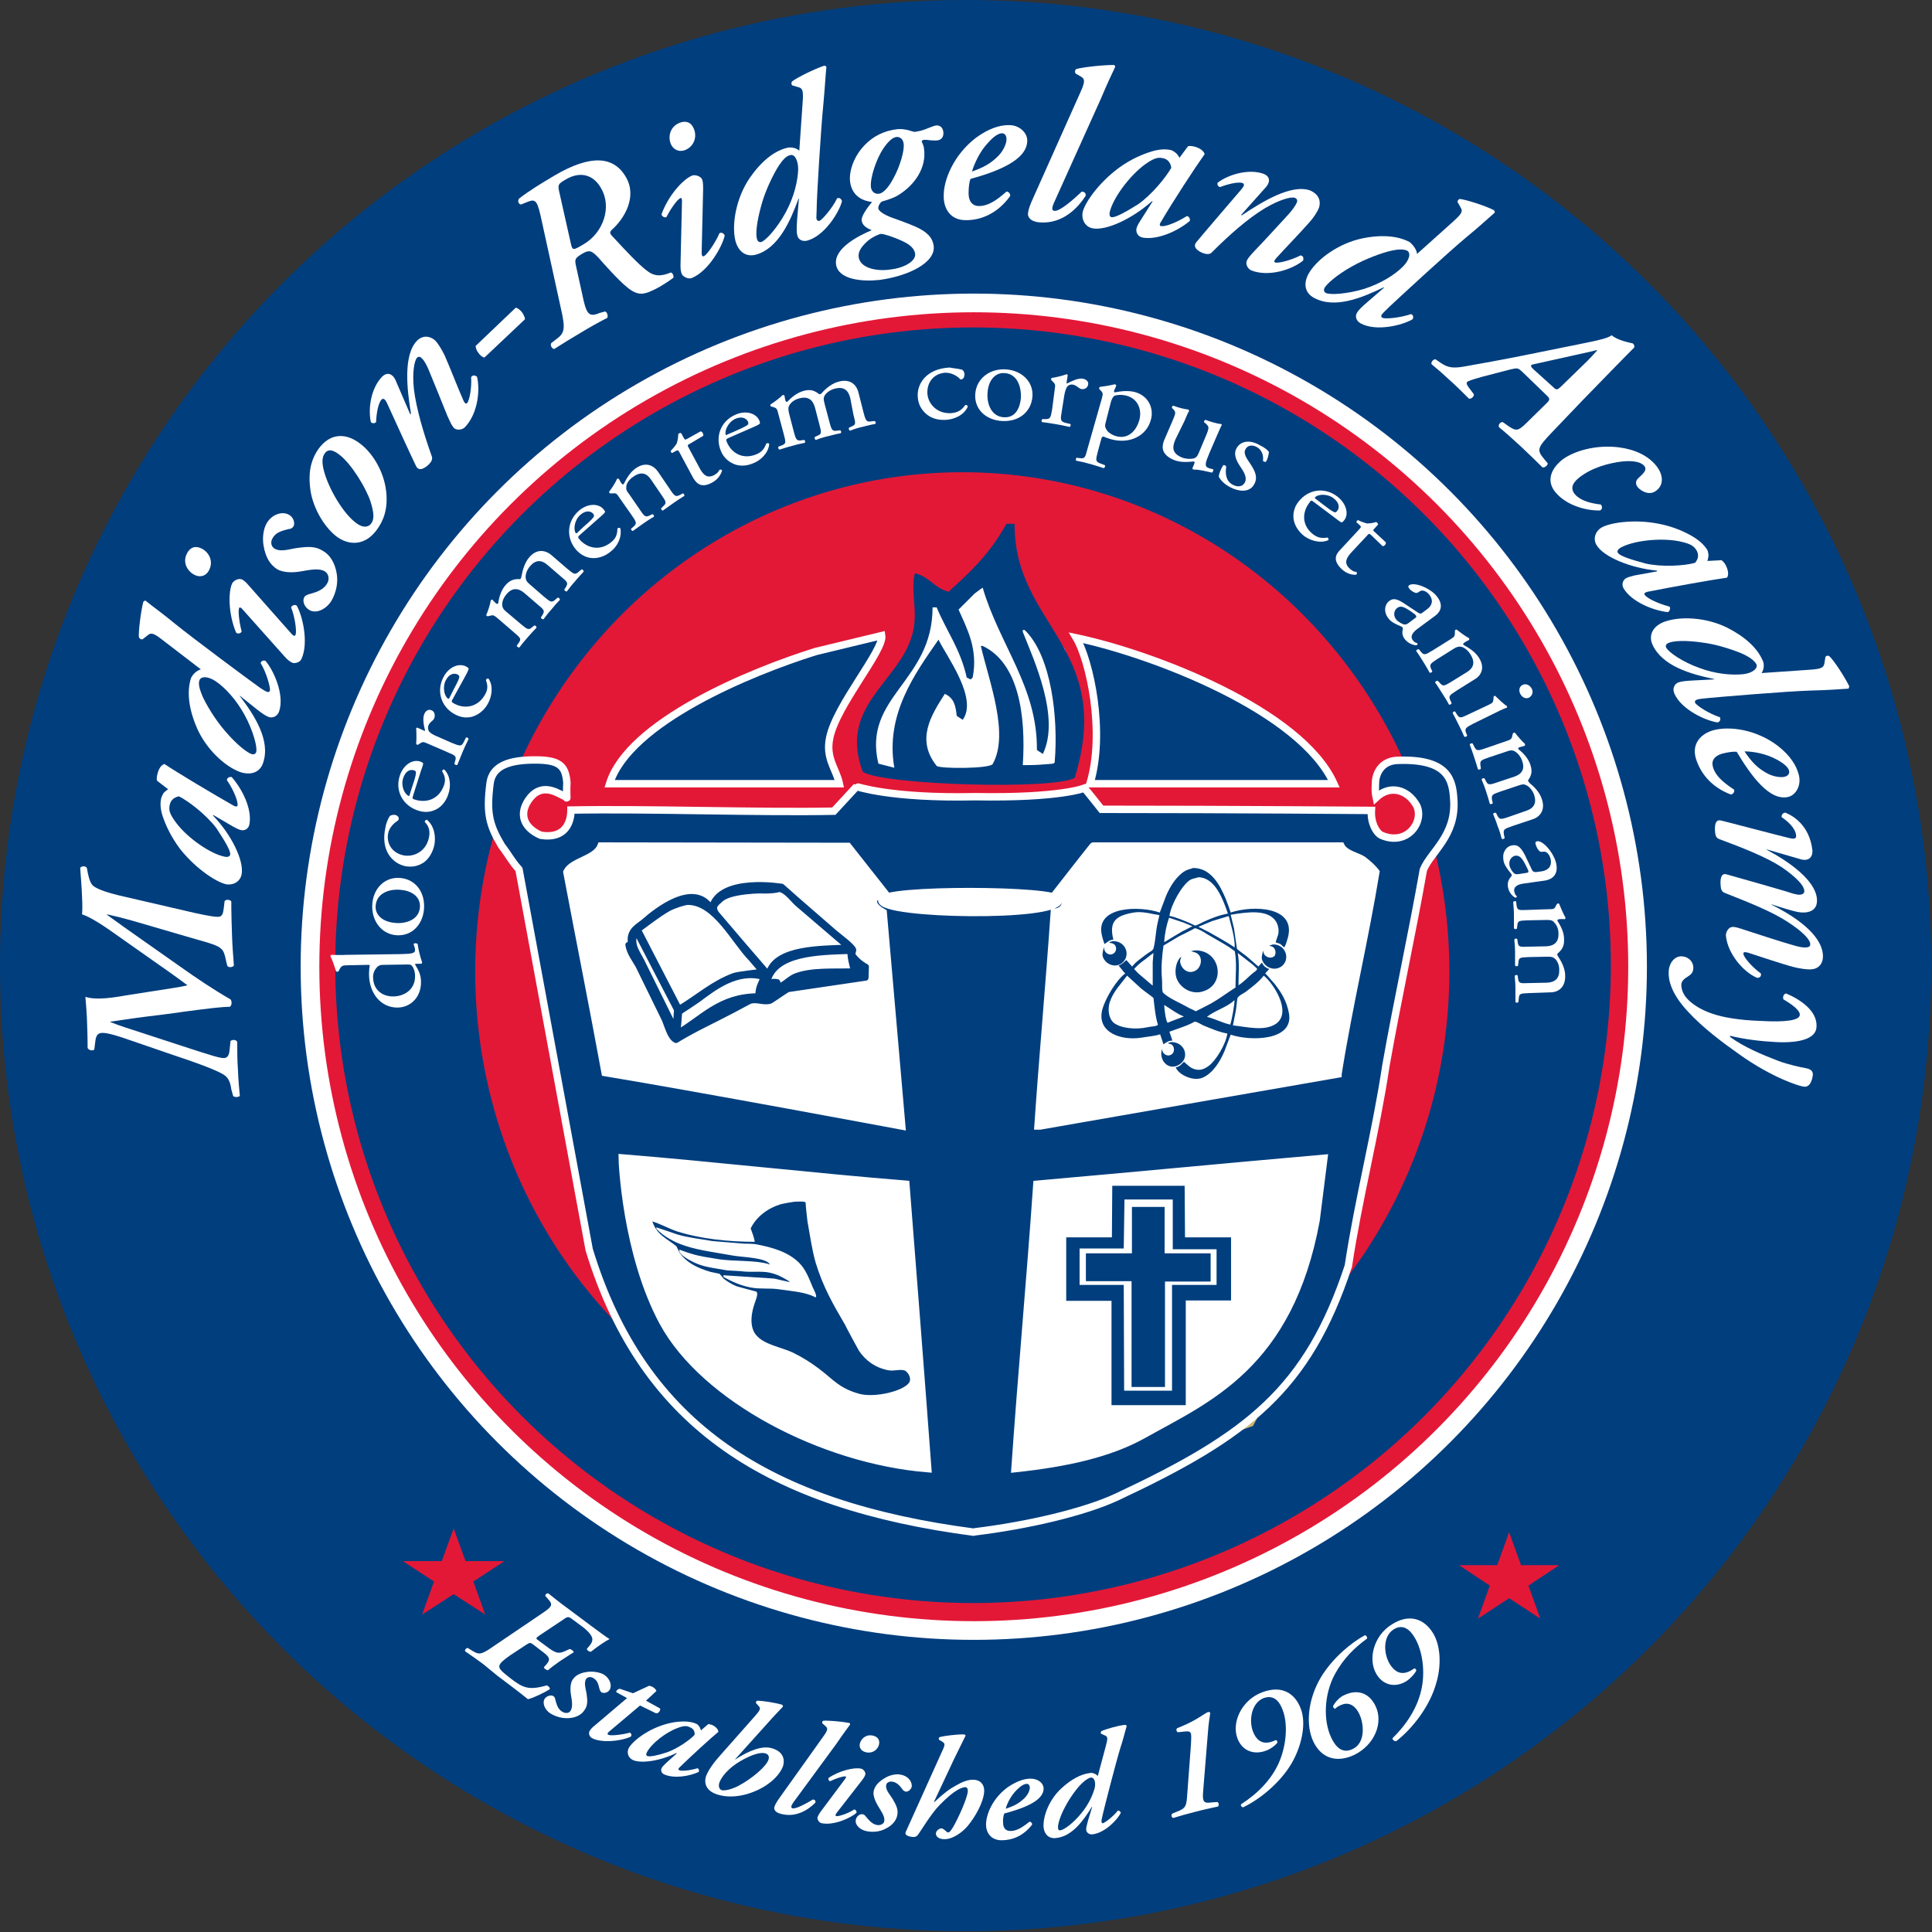 <?xml version="1.0" encoding="UTF-8" standalone="no"?>
<svg
   xmlns:dc="http://purl.org/dc/elements/1.1/"
   xmlns:cc="http://creativecommons.org/ns#"
   xmlns:rdf="http://www.w3.org/1999/02/22-rdf-syntax-ns#"
   xmlns:svg="http://www.w3.org/2000/svg"
   xmlns="http://www.w3.org/2000/svg"
   xmlns:sodipodi="http://sodipodi.sourceforge.net/DTD/sodipodi-0.dtd"
   xmlns:inkscape="http://www.inkscape.org/namespaces/inkscape"
   version="1.1"
   id="Layer_1"
   x="0px"
   y="0px"
   viewBox="0 0 153 153"
   xml:space="preserve"
   sodipodi:docname="Seal of Madison-Ridgeland Academy.svg"
   width="153"
   height="153"
   inkscape:version="1.0.2-2 (e86c870879, 2021-01-15)"><rect x="0" y="0" width="153" height="153" fill="#333333" stroke="none"/><defs
   id="defs1052" /><sodipodi:namedview
   pagecolor="#ffffff"
   bordercolor="#666666"
   borderopacity="1"
   objecttolerance="10"
   gridtolerance="10"
   guidetolerance="10"
   inkscape:pageopacity="0"
   inkscape:pageshadow="2"
   inkscape:window-width="1920"
   inkscape:window-height="1017"
   id="namedview1050"
   showgrid="false"
   inkscape:zoom="3.01807"
   inkscape:cx="77.442744"
   inkscape:cy="40.069999"
   inkscape:window-x="1912"
   inkscape:window-y="-8"
   inkscape:window-maximized="1"
   inkscape:current-layer="Layer_1" />
<style
   type="text/css"
   id="style833">
	.st0{fill:#003E7E;}
	.st1{fill:#003E7E;stroke:#E31837;stroke-width:9;}
	.st2{fill:#CBB677;}
	.st3{fill:#FFFFFF;}
	.st4{fill:#E31837;}
	.st5{fill-rule:evenodd;clip-rule:evenodd;fill:#FFFFFF;}
	.st6{fill-rule:evenodd;clip-rule:evenodd;fill:#003E7E;}
	.st7{fill:none;stroke:#FFFFFF;stroke-width:2;}
	.st8{fill:none;stroke:#FFFFFF;stroke-width:5.031;}
	.st9{fill:none;stroke:#003E7E;stroke-width:1.5;stroke-linecap:round;stroke-linejoin:round;}
	.st10{fill-rule:evenodd;clip-rule:evenodd;fill:#003E7E;stroke:#003E7E;}
	.st11{fill:#003E7E;stroke:#003E7E;}
</style>








<g
   id="g907">
</g>












<g
   id="g1162"
   transform="scale(0.294)"><circle
     class="st0"
     cx="260.1"
     cy="260.1"
     r="260.1"
     id="circle835" /><circle
     class="st1"
     cx="262.1"
     cy="260"
     r="176.3"
     id="circle837" /><polygon
     class="st2"
     points="358.7,345.4 337.5,384.1 267.5,408.9 244.1,408.9 204,391.4 172.2,359.7 153.6,271.7 149.2,241.1 157.5,226.9 259.4,226.9 362.1,226.9 378.4,240.3 "
     id="polygon839" /><g
     id="g889">
	<path
   class="st3"
   d="m 62.3,293.4 c -0.2,-1.6 -0.7,-2.9 -1.6,-3.6 -1.2,-1 -5.3,-2.7 -13.4,-5.4 l -13.7,-4.7 c -4.4,-1.5 -6.2,-1.7 -6.9,-1.3 -0.6,0.3 -0.9,1 -1,1.9 l -0.3,2.4 c -0.4,0.4 -1.4,0.3 -1.8,-0.4 0,-3.2 -0.1,-5.7 -0.2,-8.3 -0.1,-1.8 -0.2,-3.2 -0.4,-5.5 2.9,1 7.7,0.2 11.7,-0.5 l 6.4,-1 c 4.3,-0.7 7.5,-1.1 9.4,-1.6 -1.9,-1.4 -4.6,-3.4 -7.8,-5.6 l -11.5,-8.1 c -5.7,-4.1 -8.1,-5.1 -9.1,-5.4 0.1,-1 0.1,-2.8 0,-4.7 -0.1,-2.8 -0.3,-4.8 -0.5,-7.8 0.3,-0.6 1.5,-0.6 1.8,0 l 0.3,1.6 c 0.4,1.7 0.7,2.6 1.5,3.3 1,0.7 2.8,1.5 6.9,2.5 l 20.3,4.7 c 4,0.9 6.2,1.2 6.8,1 0.7,-0.3 0.9,-0.8 1.1,-2.5 l 0.2,-1.7 c 0.5,-0.5 1.4,-0.4 1.8,0.1 0,3.3 0.1,6.3 0.2,9.3 0.1,2.8 0.3,5.4 0.5,8 -0.4,0.5 -1.5,0.6 -1.8,0 l -0.4,-1.7 C 60.6,257.3 60.2,256 59.6,255.6 58.8,254.7 56.4,254 52.8,253 L 36,248.1 c -3.2,-0.9 -5.3,-1.4 -7.1,-1.8 l -0.1,0.1 c 1.6,1.1 3.4,2.5 7,5 l 12.5,8.8 c 4.5,3.2 9.1,6.3 13.8,9 0.4,0.5 0.4,1.6 -0.2,2 -2.2,0 -5.4,0.4 -12.3,1.3 -1.7,0.3 -8.2,1.1 -9.9,1.3 -4,0.5 -7.8,1.1 -10,1.4 v 0.1 c 2.5,1 5.4,1.9 8.8,3 l 10.7,3.5 c 8,2.6 9.9,3.2 11.1,3.2 0.7,0 1.3,-0.4 1.5,-1.8 l 0.3,-2.8 c 0.5,-0.4 1.4,-0.4 1.8,0.2 0,2.3 0,5 0.2,7.7 0.1,2.7 0.3,4.7 0.5,6.9 -0.4,0.4 -1.5,0.4 -1.8,0 z"
   id="path841" />
	<path
   class="st3"
   d="m 42.3,210.3 c -0.1,-0.3 -0.1,-0.8 0,-1.3 0.2,-1.2 0.8,-2.9 2,-3.2 3.6,2.4 12.8,7.9 18.6,11.2 0.7,0.4 1.1,0.2 1.1,-0.1 0.1,-0.9 -0.8,-3.7 -2.9,-6.8 0.1,-0.5 0.5,-0.9 1.3,-0.8 2.9,3.3 5.5,8.6 4.8,12.6 -0.2,1.5 -1.5,1.9 -2.2,1.7 -0.6,-0.1 -1.2,-0.4 -2.3,-1 l -5.3,-3.1 v 0.2 c 5,5.2 8.3,12.1 7.7,15.7 -0.3,2 -2.2,3.1 -4.1,2.8 -2.3,-0.4 -7.9,-3.8 -12.4,-9.4 -2.5,-3.3 -3.9,-6.4 -4.7,-8.7 -0.7,-2 -0.8,-3.6 -0.5,-5 0.1,-0.5 0.4,-1 0.6,-1.4 0.2,-0.3 0.8,-0.8 1.3,-1.1 z m 5.2,11.4 c 3.1,4.1 9.3,8.4 13.2,9.1 0.7,0.1 1.2,-0.1 1.3,-0.6 0.2,-1 -1.6,-3.9 -3.7,-7.1 -2.7,-3.6 -7.5,-7.3 -10.1,-8.6 -1.5,0.3 -2.3,1.2 -2.5,2.4 -0.3,1.5 0.1,2.5 1.8,4.8 z"
   id="path843" />
	<path
   class="st3"
   d="m 54.1,180.3 -10.3,-7.9 c -2.3,-1.8 -3.1,-2.1 -4,-1.3 l -1.4,1.1 c -0.4,0.1 -0.8,-0.1 -1,-0.6 -0.1,-1.6 0.5,-6.7 1.2,-9.5 0.2,-0.2 0.5,-0.4 0.6,-0.3 2.5,2 4.4,3.3 7.8,6.1 5.3,4.3 20.3,15.4 22,16.6 1.2,0.9 2,1.4 2.6,1.7 0.5,0.3 1,0.3 1.1,-0.2 0.2,-0.7 -0.9,-4.8 -2.5,-7.4 0.2,-0.6 0.7,-0.8 1.3,-0.6 2.1,2.4 5.2,9 3.7,13.6 -0.5,1.4 -1.7,1.8 -2.6,1.6 -1,-0.3 -2.1,-1.1 -3.5,-2.2 l -4.5,-3.6 v 0.1 c 3.9,5.1 8.3,11.9 6.3,17.9 -0.8,2.6 -3.2,3.5 -6.1,2.6 -4.3,-1.5 -9.6,-6.5 -12,-12.5 -2.1,-5.1 -2.4,-9.4 -1.4,-12.7 0.4,-1.1 1.6,-2.2 2.7,-2.5 z m 0.3,6.9 c 0.9,2.2 3.5,6.6 6.3,9.8 3.1,3.6 5.7,5.6 7,6.1 0.7,0.2 1.1,0 1.3,-0.5 0.4,-1.2 -0.8,-5.8 -3.1,-10 -2.3,-4.2 -5.3,-7.4 -7.8,-9.1 -2.1,-1.4 -4,-1.4 -4.4,-0.2 -0.3,0.8 0,2.2 0.7,3.9 z"
   id="path845" />
	<path
   class="st3"
   d="m 52.5,154.9 c -1.9,-0.9 -3.4,-3.2 -2.2,-5.7 0.8,-1.7 2.2,-2.3 3.9,-1.5 2.1,1 3.3,3.4 2.2,5.7 -0.8,1.8 -2.5,2.2 -3.9,1.5 z m 26,15.8 c 0.4,0.5 0.9,0.8 1.1,0.3 0.4,-0.9 -0.2,-5 -1.2,-7.4 0.3,-0.6 1,-0.8 1.5,-0.5 1.6,2.7 3.3,10.1 1.3,14.4 -0.4,1 -2,1.3 -2.5,1 -0.6,-0.3 -1.2,-0.7 -1.9,-1.5 L 65.3,164.1 c -0.4,-0.5 -0.8,-0.6 -0.9,-0.3 -0.3,0.7 0,3.7 0.7,6.3 -0.3,0.6 -1.1,0.7 -1.5,0.3 -2,-4.7 -2.2,-10.6 -1.1,-13.2 0.4,-0.8 1.6,-1.4 2.4,-1.2 0.5,0.1 1.2,0.6 2.1,1.7 z"
   id="path847" />
	<path
   class="st3"
   d="m 83.3,164.3 c -1.2,-0.7 -2,-2.3 -1.3,-3.5 0.2,-0.4 0.8,-0.6 1.4,-0.8 2.3,-0.6 3.8,-1.3 4.7,-2.8 0.7,-1.1 0.5,-2.6 -0.6,-3.3 -1.7,-1 -4.5,-0.3 -6.4,0 -2.8,0.5 -5,0.2 -6.3,-0.5 -2.2,-1.3 -3.3,-3.5 -3.8,-6.4 -0.4,-2.2 0,-4.6 0.8,-6 1.4,-2.5 4.3,-3.4 6.1,-2.3 1.4,0.8 1.5,2.5 1.2,3 -0.3,0.5 -0.7,0.8 -1.3,0.8 -2.5,0.6 -3.6,1.1 -4.4,2.5 -0.7,1.2 -0.2,2.4 0.6,2.8 1.7,1 4.3,0 6.1,-0.2 2.9,-0.4 4.9,-0.5 6.9,0.8 1.8,1 3.2,3.1 3.7,6.1 0.4,2.4 -0.1,5 -1.4,7.3 -1.5,2.4 -4.2,3.6 -6,2.5 z"
   id="path849" />
	<path
   class="st3"
   d="m 83.5,131 c -0.5,-4.8 0.7,-7.8 2.3,-10.1 3.3,-4.5 7.6,-4.2 11.2,-1.4 3,2.2 6.3,7 7,12.7 0.6,5 -0.8,8.2 -2.5,10.5 -3.1,4.3 -7.5,4.4 -11,1.7 -3.5,-2.8 -6.6,-8.3 -7,-13.4 z m 16.3,4.1 c -1.2,-3.7 -5.3,-10.4 -8.5,-12.7 -1.3,-1 -2.8,-1.7 -3.8,-0.3 -0.7,0.9 -0.9,2.4 -0.2,4.9 1.2,4.5 5.1,11.4 8.8,14 1.5,1.1 3,1.2 3.9,0 0.8,-1.1 0.8,-2.8 -0.2,-5.9 z"
   id="path851" />
	<path
   class="st3"
   d="m 117.2,91.7 c 0.8,0.8 1.9,2.6 2.6,4.1 1.3,2.9 3.9,9.6 5,12 0.3,0.7 0.6,1.1 1,0.8 0.7,-0.7 1.3,-4.4 1.1,-7 0.4,-0.6 1,-0.6 1.6,-0.1 0.9,3.9 0.1,10.1 -3.3,13.6 -0.8,0.8 -2.3,0.8 -2.9,0.2 -0.5,-0.5 -0.9,-1.3 -1.8,-3.3 -1.5,-3.7 -3.5,-8.7 -5,-12.3 -0.5,-1.2 -1.2,-2.6 -1.9,-3.2 -0.4,-0.4 -0.8,-0.6 -1.3,-0.1 -0.7,0.8 -1.3,4 -0.8,8.5 0.7,5.4 2.5,11.5 4.8,18 0.3,0.8 -0.1,1.5 -0.8,2.2 -0.8,0.8 -2.6,2.1 -3.4,0.5 -0.4,-0.7 -7.1,-15.3 -7.8,-16.9 -0.4,-0.9 -0.9,-1.6 -1.5,-1.1 -0.9,0.9 -1.4,3.7 -1.5,6.1 -0.4,0.4 -1,0.4 -1.4,0 -0.8,-3.6 0,-9.1 3,-12.2 1.6,-1.6 3,-0.5 3.6,0.8 l 4,9.3 0.2,-0.2 c -1.1,-6.6 -2.1,-15.7 1.6,-19.6 1.7,-1.7 3.7,-1.2 4.9,-0.1 z"
   id="path853" />
	<path
   class="st3"
   d="m 138.9,82.9 c 0.5,0 1.2,0.6 1.7,1.2 0.4,0.6 0.8,1.3 0.8,1.9 l -10.9,10.3 c -0.5,0 -1.2,-0.6 -1.6,-1.2 -0.5,-0.6 -0.7,-1.2 -0.8,-1.9 z"
   id="path855" />
	<path
   class="st3"
   d="m 163,83.9 c 0.6,0.2 0.8,1.2 0.6,1.7 -2.7,1.4 -5,2.7 -7.3,4.1 -2.4,1.4 -4.8,2.9 -7,4.3 -0.6,0 -1.2,-1 -0.8,-1.6 l 1.3,-1 c 2.3,-1.7 2.6,-2.7 1.2,-8.7 l -5.1,-23.3 c -1.1,-5.1 -1.5,-5.9 -3.6,-5.1 l -2,0.8 c -0.7,-0.2 -0.9,-1 -0.5,-1.6 3,-2.3 6,-4.1 9.7,-6.3 9.6,-5.6 15.8,-5.2 19.1,0.5 3.1,5.3 -0.4,11.2 -3.8,14.2 -0.7,0.7 -0.5,1.1 0.3,1.9 3.6,3.9 6.9,7.4 9,9 2.1,1.7 3.9,1.7 6.6,0.6 0.5,0.1 0.8,0.9 0.7,1.4 -0.8,0.6 -1.6,1.2 -3.8,2.5 -2,1.1 -3.4,1.7 -4.6,1.8 -1.2,0.1 -2.6,-0.4 -4.4,-2 -2,-1.6 -6.3,-6.4 -7.4,-7.7 -1.9,-2 -2.5,-2.1 -4.3,-1.1 -2,1.2 -2.1,1.5 -1.8,3.1 l 1.7,7.7 c 1.1,5.4 1.7,6.5 4.7,5.2 z m -1.1,-33.2 c -1.8,-3.3 -5.3,-4.9 -9.6,-2.3 -2.1,1.2 -2,1.5 -1.7,3.1 l 3.1,13.8 c 0.5,2.3 0.6,2.2 3.5,0.5 5.3,-3.1 7.7,-10 4.7,-15.1 z"
   id="path857" />
	<path
   class="st3"
   d="m 189,68 c 0,0.7 0.1,1.2 0.6,1 0.9,-0.4 3.2,-3.8 4.2,-6.2 0.6,-0.3 1.3,0.1 1.4,0.7 -0.7,3 -4.4,9.6 -8.9,11.4 -1,0.4 -2.4,-0.5 -2.6,-1 -0.3,-0.6 -0.4,-1.3 -0.4,-2.4 l 0.4,-17.3 c 0,-0.7 -0.1,-1 -0.5,-0.8 -0.7,0.3 -2.5,2.7 -3.7,5.1 -0.6,0.2 -1.3,-0.3 -1.3,-0.8 1.7,-4.8 5.6,-9.3 8.2,-10.4 0.8,-0.3 2.1,0.1 2.6,0.8 0.3,0.4 0.4,1.3 0.4,2.7 z m -8.3,-29.2 c -0.8,-1.9 -0.3,-4.6 2.3,-5.7 1.7,-0.7 3.2,-0.2 3.9,1.6 0.9,2.1 0.1,4.7 -2.3,5.7 -1.8,0.7 -3.3,-0.2 -3.9,-1.6 z"
   id="path859" />
	<path
   class="st3"
   d="m 215.3,40.6 0.9,-13 c 0.2,-2.9 0.1,-3.8 -1.1,-4.1 L 213.4,23 c -0.3,-0.3 -0.3,-0.8 0,-1.1 1.3,-1 5.9,-3.3 8.6,-4.2 0.3,0 0.6,0.2 0.6,0.3 -0.3,3.2 -0.4,5.5 -0.8,9.9 -0.7,6.8 -1.8,25.5 -1.8,27.6 0,1.5 -0.1,2.5 -0.1,3.1 0,0.6 0.3,1 0.8,0.9 0.7,-0.2 3.5,-3.4 4.8,-6.1 0.6,-0.2 1.1,0.1 1.3,0.8 -0.8,3.1 -4.7,9.3 -9.3,10.6 -1.5,0.4 -2.5,-0.4 -2.7,-1.3 -0.3,-1 -0.2,-2.3 -0.1,-4.2 l 0.5,-5.8 h -0.1 c -2.2,6 -5.4,13.4 -11.5,15.1 -2.7,0.7 -4.7,-0.8 -5.5,-3.7 -1.1,-4.4 0.2,-11.6 3.8,-16.9 3.1,-4.5 6.5,-7.2 9.8,-8.1 1.2,-0.4 2.8,-0.1 3.6,0.7 z m -5.5,4 c -1.3,2 -3.6,6.5 -4.7,10.6 -1.3,4.6 -1.6,7.9 -1.2,9.2 0.2,0.7 0.7,0.9 1.1,0.8 1.2,-0.3 4.4,-3.8 6.7,-8.1 2.3,-4.3 3.2,-8.5 3.3,-11.5 0,-2.5 -1,-4.2 -2.2,-3.8 -1,0.2 -2,1.3 -3,2.8 z"
   id="path861" />
	<path
   class="st3"
   d="m 225.2,71.2 c -0.6,-4.4 6.3,-7.8 9.6,-9.2 -1.7,-0.7 -2.5,-1.4 -2.7,-2.6 -0.2,-1.2 1.8,-3.8 2.8,-5 -2.1,-0.2 -5.3,-1.3 -5.9,-5.3 -0.4,-2.8 0.9,-6.9 3.9,-10 2.3,-2.4 5.2,-3.9 8.8,-4.3 0.9,-0.1 1.7,0 2.7,0.2 0.9,0.2 1.7,0.6 2.2,0.5 0.6,-0.1 1.7,-0.3 2.7,-0.7 1,-0.4 2.2,-0.9 2.8,-1 1,-0.1 1.8,0.4 2,1.7 0.2,1.6 -0.8,2.2 -1.5,2.3 -0.6,0.1 -1.3,0 -1.9,0 -0.6,-0.1 -1.5,-0.2 -2,-0.1 -0.2,0 -0.5,0.3 -0.4,0.5 0.2,0.4 0.6,1.3 0.6,1.9 0.7,5 -2.4,9.7 -7,12.5 -1.1,0.7 -2.7,1.2 -4.4,1.7 -0.5,0.4 -1,1.2 -0.9,1.9 0.1,0.6 1.4,1.6 3.6,2.4 1.7,0.6 4.2,1.5 6.3,2.4 3.2,1.4 4.7,3 5,5.2 0.6,4.6 -7,8.2 -14.6,9.2 -4.5,0.5 -11.1,0 -11.7,-4.2 z m 21.3,-2.9 c -0.2,-1.3 -1.3,-2.4 -3.5,-3.4 -2.6,-1.2 -5,-1.9 -5.7,-1.9 -0.7,0.1 -2.8,1.1 -3.9,2.2 -1.5,1.4 -2.3,2.7 -2.1,4.1 0.4,2.7 4.4,3.9 8.5,3.3 3.1,-0.3 7,-2 6.7,-4.3 z m -5,-31.4 c -1,0.1 -2.1,1 -3.5,3 -1.8,2.6 -3.7,7.9 -3.4,10.6 0.2,1.1 1,1.8 2.1,1.7 1.1,-0.1 2.5,-1.5 3.8,-3.9 1.9,-3.3 3.2,-7.9 2.9,-9.6 -0.1,-1.2 -1,-1.9 -1.9,-1.8 z"
   id="path863" />
	<path
   class="st3"
   d="m 254.2,52.9 c -0.1,-4.5 2.8,-11.3 8.7,-15.8 3.4,-2.5 6.4,-3.4 8.7,-3.4 3,-0.1 5.1,2.1 5.1,4.1 0.1,5.4 -8.4,8.5 -15.3,10.4 -0.3,0.8 -0.5,2.2 -0.5,3.9 0,2.2 1.1,3.4 2.8,3.4 2.3,0 4.5,-1.3 7.4,-3.9 0.6,0 1.1,0.6 1,1.2 -3.3,4.6 -7.7,6.5 -11.8,6.5 -4.3,0.1 -6.1,-3.1 -6.1,-6.4 z m 12,-14.5 c -2.3,2.4 -3.7,5.6 -4.4,7.8 3.2,-1.1 5.1,-2.2 7.1,-4.2 1.5,-1.5 2.3,-3.6 2.2,-4.6 0,-0.8 -0.4,-1.5 -1.2,-1.5 -0.9,0 -2.2,0.8 -3.7,2.5 z"
   id="path865" />
	<path
   class="st3"
   d="m 284,54.4 c -0.7,1.5 -0.8,2.4 0.1,2.4 1.4,0.1 5,-3 7.3,-5.2 0.8,0.1 1.2,0.5 1,1.2 -2,3.1 -6.1,7.6 -12.4,7.1 -2.5,-0.2 -3.2,-1.5 -3.1,-2.4 0.1,-1 0.4,-2 1.5,-4.4 L 291,24.9 c 1.4,-3 1.2,-3.7 0.1,-4.3 l -1.4,-0.8 c -0.2,-0.4 -0.2,-0.9 0.2,-1.2 1.7,-0.5 7.1,-1.1 10.2,-1.1 0.1,0 0.3,0.4 0.3,0.5 -1.1,2.3 -2,4.2 -4,8.9 z"
   id="path867" />
	<path
   class="st3"
   d="m 320,39.4 c 0.3,-0.1 0.8,-0.1 1.3,0 1.2,0.2 2.8,0.9 3.2,2.1 -2.5,3.5 -8.4,12.5 -11.8,18.3 -0.5,0.7 -0.3,1.1 0.1,1.1 0.9,0.2 3.7,-0.7 6.9,-2.7 0.5,0.1 0.9,0.5 0.8,1.3 -3.3,2.8 -8.8,5.2 -12.7,4.5 -1.5,-0.3 -1.8,-1.6 -1.7,-2.3 0.1,-0.6 0.4,-1.2 1.1,-2.3 l 3.3,-5.2 h -0.2 c -5.4,4.8 -12.4,8 -16,7.3 -2,-0.4 -3,-2.3 -2.7,-4.2 0.4,-2.3 4,-7.8 9.8,-12.1 3.3,-2.4 6.5,-3.7 8.8,-4.4 2,-0.6 3.6,-0.7 5.1,-0.4 0.5,0.1 0.9,0.4 1.3,0.7 0.3,0.2 0.8,0.8 1.1,1.4 z m -11.6,4.9 c -4.1,3 -8.6,9 -9.5,12.9 -0.1,0.7 0,1.2 0.5,1.3 1,0.2 4,-1.5 7.2,-3.5 3.7,-2.6 7.5,-7.3 8.9,-9.8 -0.2,-1.5 -1.1,-2.4 -2.3,-2.6 -1.3,-0.3 -2.4,0 -4.8,1.7 z"
   id="path869" />
	<path
   class="st3"
   d="m 355.3,55.9 c -0.4,1.1 -1.5,2.8 -2.7,4.1 -2.1,2.4 -7.1,7.6 -8.8,9.5 -0.5,0.6 -0.8,1 -0.3,1.2 0.9,0.3 4.5,-0.7 6.8,-1.9 0.8,0.1 0.9,0.7 0.7,1.4 -3.1,2.5 -9.2,4.4 -13.8,2.7 -1.1,-0.4 -1.7,-1.7 -1.4,-2.5 0.2,-0.7 0.8,-1.4 2.3,-3 2.8,-2.9 6.4,-6.9 9,-9.7 0.9,-1 1.8,-2.2 2.2,-3.1 0.2,-0.5 0.2,-1 -0.5,-1.3 -1,-0.4 -4.2,0.5 -8.1,2.8 -4.6,2.8 -9.4,7 -14.3,11.9 -0.6,0.6 -1.4,0.5 -2.3,0.2 -1.1,-0.4 -3,-1.5 -1.9,-2.9 0.5,-0.7 10.9,-12.8 12.1,-14.2 0.7,-0.8 1.1,-1.5 0.4,-1.8 -1.2,-0.4 -4,0.3 -6.1,1.1 -0.6,-0.2 -0.8,-0.8 -0.6,-1.2 2.9,-2.2 8.3,-3.8 12.3,-2.4 2.1,0.8 1.7,2.5 0.7,3.6 l -6.7,7.5 0.2,0.1 c 5.5,-3.7 13.4,-8.5 18.4,-6.7 2.5,1.1 2.9,3 2.4,4.6 z"
   id="path871" />
	<path
   class="st3"
   d="m 381.7,68.4 9.7,-8.7 c 2.2,-2 2.7,-2.7 2.1,-3.7 l -0.9,-1.6 c 0,-0.4 0.3,-0.8 0.7,-0.8 1.6,0.2 6.5,1.7 9.1,3 0.2,0.2 0.3,0.6 0.2,0.7 -2.4,2.1 -4.1,3.7 -7.5,6.5 -5.3,4.4 -19,17.1 -20.5,18.5 -1.1,1.1 -1.8,1.7 -2.2,2.2 -0.4,0.4 -0.5,0.9 0,1.1 0.7,0.4 4.8,0 7.7,-1 0.6,0.3 0.7,0.8 0.4,1.4 -2.7,1.6 -9.8,3.4 -14,1.1 -1.3,-0.7 -1.5,-2 -1,-2.8 0.5,-0.9 1.5,-1.8 2.9,-3 l 4.4,-3.8 -0.1,-0.1 c -5.8,2.8 -13.2,5.9 -18.8,2.8 -2.4,-1.3 -2.9,-3.8 -1.4,-6.5 2.3,-4 8.2,-8.2 14.5,-9.5 5.4,-1.1 9.7,-0.6 12.7,1 1,0.8 1.9,2.1 2,3.2 z m -6.8,-0.9 c -2.4,0.5 -7.1,2.2 -10.8,4.3 -4.1,2.3 -6.6,4.6 -7.3,5.7 -0.3,0.6 -0.2,1.1 0.3,1.4 1.1,0.6 5.8,0.3 10.4,-1.1 4.6,-1.5 8.2,-3.8 10.4,-6 1.8,-1.8 2.2,-3.7 1.1,-4.3 -0.9,-0.4 -2.3,-0.4 -4.1,0 z"
   id="path873" />
	<path
   class="st3"
   d="m 410.2,100.3 c -1.4,-1.3 -1.4,-1.2 -3.3,-0.8 l -7.7,2 c -2.8,0.8 -3.7,1.1 -4,1.4 -0.3,0.3 -0.1,0.8 0.6,1.7 l 1.2,1.6 c 0.1,0.6 -0.7,1.3 -1.3,1.2 -1.9,-1.9 -3.3,-3.3 -5.2,-5 -1.7,-1.6 -3.3,-3 -4.9,-4.3 -0.2,-0.6 0.5,-1.4 1.1,-1.3 l 1.3,0.9 c 2.1,1.4 3.4,1.6 7.1,0.9 1.3,-0.2 11.1,-2 15,-2.8 l 16.8,-3.4 c 4,-0.8 6.4,-1.4 7.2,-2.1 1.7,1.4 4.5,1.9 5.7,2.2 0.4,0.3 0.6,0.9 0.3,1.2 -0.7,0.7 -2.5,2.5 -6.1,6.2 -5.4,5.5 -10.8,11.1 -16.1,16.7 -3.8,4 -4,4.6 -2,7 l 1,1.2 c 0,0.6 -0.8,1.2 -1.4,1.1 -1.9,-1.9 -3.7,-3.6 -5.9,-5.7 -2.4,-2.2 -4.3,-3.9 -5.8,-5.1 -0.4,-0.7 0.4,-1.5 1,-1.4 l 1.4,1 c 2.2,1.5 2.7,1.4 4.8,-0.6 l 5.7,-5.6 c 0.9,-0.9 0.8,-1.2 -0.4,-2.3 z m 8.1,3.9 c 0.9,0.9 1.1,0.9 2.1,0 l 7.3,-7.1 c 0.9,-0.9 1.5,-1.6 2.5,-2.7 l -0.1,-0.1 c -0.8,0.2 -2.3,0.6 -5.2,1.2 l -11.7,2.6 c -1.1,0.2 -1.1,0.5 0.1,1.6 z"
   id="path875" />
	<path
   class="st3"
   d="m 420.6,124 c 3.1,-2.5 9.3,-4.3 15.5,-3.5 4.5,0.6 7.8,2.3 9.9,4.8 2.1,2.5 2.2,5.3 0.2,6.8 -1.8,1.5 -4,0.3 -5,-0.8 -0.7,-0.8 -0.7,-1.8 0.1,-2.5 0.9,-0.9 2.6,-2.1 1.6,-3.3 -0.8,-1 -2.8,-1.5 -5.9,-1.2 -3.5,0.4 -8.2,1.6 -11.7,4.4 -2.1,1.7 -2.1,3.1 -1.2,4.3 1.2,1.5 3.5,2.5 7.1,2.9 0.5,0.6 0.4,1.3 -0.2,1.6 -3.8,0.1 -9.2,-1.4 -12.1,-5 -2.1,-2.6 -1.6,-5.7 1.7,-8.5 z"
   id="path877" />
	<path
   class="st3"
   d="m 463.7,150.9 c 0.2,0.1 0.6,0.5 0.9,0.9 0.6,1 1.3,2.7 0.6,3.8 -4.3,0.6 -14.8,2.5 -21.4,3.8 -0.8,0.2 -1,0.5 -0.8,0.8 0.5,0.8 3,2.2 6.7,3.2 0.3,0.4 0.2,1 -0.4,1.5 -4.3,-0.5 -9.8,-2.9 -11.9,-6.3 -0.8,-1.3 -0.1,-2.4 0.5,-2.8 0.5,-0.3 1.2,-0.5 2.4,-0.8 l 6.1,-1.1 -0.1,-0.2 c -7.2,-0.7 -14.3,-3.7 -16.2,-6.8 -1.1,-1.7 -0.4,-3.8 1.3,-4.8 2,-1.2 8.5,-2.4 15.5,-1 4.1,0.8 7.2,2.3 9.2,3.5 1.8,1.1 2.9,2.2 3.7,3.4 0.3,0.4 0.3,1 0.4,1.4 0,0.4 -0.1,1.2 -0.3,1.7 z m -11.4,-5.1 c -5,-1 -12.5,-0.2 -15.9,1.8 -0.6,0.4 -0.9,0.9 -0.6,1.3 0.5,0.9 3.8,1.9 7.5,2.9 4.4,1 10.5,0.6 13.3,-0.2 1,-1.2 1,-2.4 0.3,-3.5 -0.8,-1.2 -1.8,-1.7 -4.6,-2.3 z"
   id="path879" />
	<path
   class="st3"
   d="m 474.5,181.3 13,-0.9 c 2.9,-0.2 3.7,-0.5 3.9,-1.6 l 0.3,-1.8 c 0.2,-0.4 0.7,-0.5 1.1,-0.2 1.2,1.1 4,5.4 5.3,8 0,0.3 -0.1,0.6 -0.2,0.7 -3.2,0.2 -5.5,0.4 -9.9,0.5 -6.9,0.2 -25.5,1.8 -27.6,2 -1.5,0.2 -2.5,0.2 -3.1,0.4 -0.5,0.1 -0.9,0.4 -0.7,0.9 0.3,0.7 3.8,3 6.7,3.9 0.2,0.6 0.1,1.1 -0.6,1.4 -3.1,-0.4 -9.8,-3.4 -11.7,-7.8 -0.6,-1.4 0.1,-2.5 0.9,-2.9 0.9,-0.4 2.3,-0.5 4.1,-0.6 l 5.8,-0.3 -0.1,-0.1 c -6.3,-1.3 -14,-3.5 -16.6,-9.3 -1.1,-2.5 0.1,-4.8 2.9,-6 4.3,-1.7 11.5,-1.4 17.3,1.5 4.9,2.5 8,5.5 9.4,8.6 0.6,1 0.5,2.6 -0.2,3.6 z m -4.7,-5 c -2.2,-1 -7,-2.7 -11.1,-3.2 -4.7,-0.7 -8,-0.5 -9.3,0.1 -0.7,0.3 -0.8,0.8 -0.6,1.2 0.5,1.2 4.4,3.9 8.9,5.5 4.5,1.7 8.8,2 11.9,1.7 2.5,-0.3 4,-1.6 3.5,-2.7 -0.5,-0.9 -1.7,-1.8 -3.3,-2.6 z"
   id="path881" />
	<path
   class="st3"
   d="m 461.5,196.7 c 4.4,-1.2 11.7,-0.2 17.5,4.3 3.3,2.6 4.9,5.3 5.5,7.6 0.8,2.9 -0.7,5.4 -2.6,6 -5.2,1.5 -10.4,-5.9 -14.1,-12.1 -0.9,-0.1 -2.3,0.1 -3.9,0.5 -2.1,0.6 -3,1.9 -2.5,3.6 0.6,2.2 2.5,4 5.7,6.1 0.2,0.6 -0.3,1.3 -0.9,1.3 -5.3,-2 -8.2,-5.8 -9.4,-9.7 -1.2,-4.1 1.5,-6.7 4.7,-7.6 z m 17.1,7.9 c -2.9,-1.6 -6.4,-2.2 -8.7,-2.2 1.9,2.8 3.4,4.4 5.9,5.8 1.9,1.1 4.1,1.3 5,1 0.8,-0.2 1.3,-0.8 1.1,-1.6 -0.2,-0.9 -1.3,-1.9 -3.3,-3 z"
   id="path883" />
	<path
   class="st3"
   d="m 485.2,231.5 -9.3,-2.7 v 0.1 c 6.2,3.3 13,8.2 13.5,13.1 0.4,3.8 -3,4 -4.9,3.7 -1.3,-0.2 -4.9,-1.3 -7.3,-2.1 v 0.1 c 8.4,4.2 13.3,8.8 13.8,13.2 0.3,2.8 -1.3,4.1 -3.1,4.2 -1.1,0.1 -3.1,-0.2 -4.7,-0.6 -3.1,-0.8 -9.9,-3.1 -12.4,-3.9 -0.8,-0.2 -1.2,-0.2 -1.2,0.3 0.1,1.1 2.6,3.8 4.7,5.3 0.2,0.7 -0.2,1.2 -1,1.2 -3.6,-1.5 -7.9,-6.4 -8.4,-11.3 -0.1,-1.1 0.8,-2.4 1.7,-2.4 0.7,-0.1 1.6,0.2 3.7,0.9 3.8,1.2 8.8,2.9 12.7,4 1.3,0.4 2.7,0.7 3.6,0.6 0.6,-0.1 1.1,-0.2 1,-1 -0.1,-1.2 -2.1,-3.3 -6.1,-5.9 -4.3,-2.8 -10.4,-5.2 -16.7,-7.7 -0.9,-0.3 -1.2,-0.8 -1.3,-1.8 -0.2,-1.8 0,-3.7 1.5,-3.3 0.4,0.1 13.1,3.7 16.4,4.7 0.9,0.3 2.6,0.9 3.5,0.8 0.7,-0.1 1.2,-0.4 1.1,-1.1 -0.1,-1.4 -2.1,-3.6 -6.2,-6.4 -4.2,-2.7 -10.3,-5.1 -16.5,-7.4 -0.9,-0.3 -1.2,-0.8 -1.3,-1.8 -0.2,-1.9 0,-3.6 1.5,-3.3 0.6,0.1 16.5,4.3 18.3,4.7 1.6,0.4 2.1,0.2 2,-0.7 -0.2,-2 -2.3,-3.8 -3.9,-4.9 -0.1,-0.6 0.4,-1.2 1,-1.2 3.5,1.4 6.7,4.7 7.3,10.2 0.1,2.3 -1.6,2.8 -3,2.4 z"
   id="path885" />
	<path
   class="st3"
   d="m 478.5,280.7 c -4,-0.2 -8.4,-0.7 -12.5,-1.7 v 0.3 c 3.7,2.7 8.4,4.7 13.1,6.5 2.4,0.9 6,1.7 7.2,1.9 1.8,0.3 2.1,1.1 2,2 -0.1,0.8 -0.4,1.7 -0.8,2.3 -0.4,0.5 -0.9,0.8 -1.6,0.7 -1.3,-0.1 -8.7,-2.5 -17.4,-8.7 -4.5,-3.2 -9.7,-7 -14,-11.7 -4.4,-4.8 -5.2,-8.4 -5,-10.9 0.2,-2.2 1.7,-3.9 3.5,-3.8 2,0.1 3.3,1.7 3.1,3.4 -0.1,1 -0.6,1.5 -1.4,2 -1.1,0.7 -1.7,1.2 -1.8,2.1 -0.1,0.9 0.3,2.4 1.3,3.6 1.3,1.6 3.9,3.3 6.9,4.3 2.8,1 7.2,1.8 13.2,2 6.9,0.4 10.4,-0.2 10.5,-1.6 0.1,-1.3 -2.2,-2.9 -4.4,-4.2 -0.3,-0.7 0.1,-1.5 0.7,-1.6 3.6,1.5 8.5,4.6 8.2,9 -0.1,3.2 -4.6,4.4 -10.8,4.1 z"
   id="path887" />
</g><path
     class="st4"
     d="m 420,421.6 -8.3,5.5 3.2,8.9 -8.4,-5.5 -8.4,5.5 3.2,-8.9 -8.3,-5.5 h 10.3 l 3.2,-8.9 3.2,8.9 z"
     id="path891" /><ellipse
     class="st4"
     cx="259.2"
     cy="261.7"
     rx="131.2"
     ry="134.5"
     id="ellipse893" /><path
     class="st5"
     d="m 240.3,225.7 c -4.6,0 -78.2,-0.7 -78.2,-0.7 l -15.2,11 20.5,100.9 31.9,52.7 65.1,18 51.7,-17.7 c 0,0 36.8,-32.9 38.6,-37.9 1.8,-5 16.3,-80.3 16.3,-80.3 l 7.4,-38.6 -19.5,-10.3 z"
     id="path895" /><g
     id="g905">
	<g
   id="g899">
		<path
   class="st6"
   d="m 223.5,198.7 c 1.8,-8.8 14.6,-23.5 14,-27.5 -5.9,1.4 -11.9,2.9 -17.8,4.3 -17.6,5.5 -50.3,19 -55.5,35.6 h 61.9 c -0.8,-3.9 -3.8,-6.8 -2.6,-12.4 z m 70.1,12.4 c 0,0 51.3,0 65.7,0 -8.9,-19.8 -49,-35 -69.4,-39.3 3.6,6 7.9,25.4 3.7,39.3 z m 98,4.4 c -0.3,-5.1 -1.2,-11.1 -14.8,-10.7 -5,0 -6.3,4 -6.3,6.1 0,1.4 -0.2,2 0.2,3.9 3.6,-3.4 8.4,-2.3 10.9,2.2 2.1,4.4 -2.6,11 -9.5,8 -1.4,-0.7 -2.9,-3.3 -2.7,-6.7 -1.2,0 -36.4,-0.3 -72.7,-0.3 0,0 -4.2,-5.3 -4.6,-5.7 0,0 -6.5,2.7 -29.4,2.3 -23.2,0.5 -31.9,-2.8 -32,-2.7 l -6.1,6.6 c -20.5,0.4 -50.3,-0.7 -70.8,-0.3 0,3.6 -1.8,7.8 -8.1,6.8 -4.9,-2.1 -6.1,-6.1 -2.9,-10.1 3.6,-4.4 7.9,-0.9 9.7,-0.2 0.4,0.8 0,0 0.2,-3.9 -0.4,-4.5 -1.9,-6.1 -8.6,-6.1 -6.8,0 -11.5,1.5 -12.1,6.3 -1,7.9 -0.3,11.1 3.1,16.8 2.2,2.9 2.5,3.9 4.7,6.4 6.3,34.1 12.6,68.3 18.9,102.4 14.6,47.9 48.9,68.9 103.5,76.1 0,0 0.2,0 0.5,-0.1 13.9,-1.7 29.2,-5.2 38.2,-9.4 35.2,-16.5 51.3,-28.9 62.3,-62.2 2.7,-18 7.4,-35.9 10.1,-53.9 3.2,-18.1 6.9,-34.7 10.1,-52.8 2,-4.9 8.8,-9.1 8.2,-18.8 z m -238.9,19.4 c 1.5,-3 7.8,-3.4 9.2,-7 l 66.5,0.1 9.7,12.3 c -1.2,0.2 -5.6,2.5 -0.2,5.5 l 5,57.5 c 0,0 -54,-10.1 -79.9,-14.4 -3.4,-18.5 -6.8,-35.5 -10.3,-54 z m 25.9,121.3 c -10,-18.5 -11,-43.4 -11,-44.3 24.6,2 51.7,5.1 76.4,7.1 2,25.5 4,51 5.9,76.6 -28.4,-2.3 -60.2,-19 -71.3,-39.4 z m 58.9,-113.7 c 0,-3.2 47.7,-3 47.7,-0.1 0,4.9 -47.7,4.1 -47.7,0.1 z m 117,86.2 c -7.2,39.2 -29.3,48.1 -46.4,57.7 -9.1,5.1 -20.6,7.7 -34.7,9.2 1.8,-25.9 4.1,-50.7 5.9,-76.6 26.2,-2.3 51.1,-4.7 77.3,-7 -0.7,5.5 -1.4,11.1 -2.1,16.7 z m 5.9,-39.4 c -26.8,4.7 -53.6,9.3 -80.3,14 h -0.5 c 1.3,-18.9 3.1,-38.7 4.4,-57.6 3.9,0 4,-5.5 0.8,-5.5 0,0 9.9,-12.7 9.7,-12.3 0,0 56.5,0 66.7,0 1,2.1 4.6,2.8 5.9,3.7 2.5,1.9 3.5,3.3 3.5,3.3 -3,18.3 -7.3,36.1 -10.2,54.4 z"
   id="path897" />
	</g>
	<g
   id="g903">
		<path
   class="st7"
   d="m 223.5,198.7 c 1.8,-8.8 14.6,-23.5 14,-27.5 -5.9,1.4 -11.9,2.9 -17.8,4.3 -17.6,5.5 -50.3,19 -55.5,35.6 h 61.9 c -0.8,-3.9 -3.8,-6.8 -2.6,-12.4 z m 70.1,12.4 c 0,0 51.3,0 65.7,0 -8.9,-19.8 -49,-35 -69.4,-39.3 3.6,6 7.9,25.4 3.7,39.3 z m 98,4.4 c -0.3,-5.1 -1.2,-11.1 -14.8,-10.7 -5,0 -6.3,4 -6.3,6.1 0,1.4 -0.2,2 0.2,3.9 3.6,-3.4 8.4,-2.3 10.9,2.2 2.1,4.4 -2.6,11 -9.5,8 -1.4,-0.7 -2.9,-3.3 -2.7,-6.7 -1.2,0 -36.4,-0.3 -72.7,-0.3 0,0 -4.2,-5.3 -4.6,-5.7 0,0 -6.5,2.7 -29.4,2.3 -23.2,0.5 -31.9,-2.8 -32,-2.7 l -6.1,6.6 c -20.5,0.4 -50.3,-0.7 -70.8,-0.3 0,3.6 -1.8,7.8 -8.1,6.8 -4.9,-2.1 -6.1,-6.1 -2.9,-10.1 3.6,-4.4 7.9,-0.9 9.7,-0.2 0.4,0.8 0,0 0.2,-3.9 -0.4,-4.5 -1.9,-6.1 -8.6,-6.1 -6.8,0 -11.5,1.5 -12.1,6.3 -1,7.9 -0.3,11.1 3.1,16.8 2.2,2.9 2.5,3.9 4.7,6.4 6.3,34.1 12.6,68.3 18.9,102.4 14.6,47.9 48.9,68.9 103.5,76.1 0,0 0.2,0 0.5,-0.1 13.9,-1.7 29.2,-5.2 38.2,-9.4 35.2,-16.5 51.3,-28.9 62.3,-62.2 2.7,-18 7.4,-35.9 10.1,-53.9 3.2,-18.1 6.9,-34.7 10.1,-52.8 2,-4.9 8.8,-9.1 8.2,-18.8 z m -238.9,19.4 c 1.5,-3 7.8,-3.4 9.2,-7 l 66.5,0.1 9.7,12.3 c -1.2,0.2 -5.6,2.5 -0.2,5.5 l 5,57.5 c 0,0 -54,-10.1 -79.9,-14.4 -3.4,-18.5 -6.8,-35.5 -10.3,-54 z m 25.9,121.3 c -10,-18.5 -11,-43.4 -11,-44.3 24.6,2 51.7,5.1 76.4,7.1 2,25.5 4,51 5.9,76.6 -28.4,-2.3 -60.2,-19 -71.3,-39.4 z m 58.9,-113.7 c 0,-3.2 47.7,-3 47.7,-0.1 0,4.9 -47.7,4.1 -47.7,0.1 z m 117,86.2 c -7.2,39.2 -29.3,48.1 -46.4,57.7 -9.1,5.1 -20.6,7.7 -34.7,9.2 1.8,-25.9 4.1,-50.7 5.9,-76.6 26.2,-2.3 51.1,-4.7 77.3,-7 -0.7,5.5 -1.4,11.1 -2.1,16.7 z m 5.9,-39.4 c -26.8,4.7 -53.6,9.3 -80.3,14 h -0.5 c 1.3,-18.9 3.1,-38.7 4.4,-57.6 3.9,0 4,-5.5 0.8,-5.5 0,0 9.9,-12.7 9.7,-12.3 0,0 56.5,0 66.7,0 1,2.1 4.6,2.8 5.9,3.7 2.5,1.9 3.5,3.3 3.5,3.3 -3,18.3 -7.3,36.1 -10.2,54.4 z"
   id="path901" />
	</g>
</g><g
     id="g913">
	<g
   id="g911">
		<path
   class="st6"
   d="m 347.2,273 c -0.6,-3.4 -2.1,-5.7 -3.8,-7.9 -0.7,-0.8 -1.4,-1.6 -2.1,-2.4 -0.2,-0.2 -0.3,-0.3 -0.5,-0.5 0.4,-0.4 0.7,-0.8 1.1,-1.2 -0.8,-0.2 -1.6,-0.8 -1.9,-1.6 0,0 -0.1,0 -0.1,-0.1 -0.3,0.3 -0.6,0.7 -0.9,1 h -0.1 c -1,-0.9 -2.1,-1.8 -3.1,-2.7 -0.9,-0.7 -1.8,-1.3 -2.6,-2 -0.3,-1.8 -0.5,-3.6 -0.8,-5.5 -0.3,-1.2 -0.6,-2.5 -0.9,-3.7 4.3,-0.7 10,-1.6 12.2,1.8 0.5,0.8 0.9,2.2 0.6,3.5 -0.2,0.7 -0.5,1.4 -0.7,2.1 0.4,0.2 0.9,0.3 1.3,0.5 0.3,0.3 0.7,0.6 1,0.9 0.5,-0.7 0.7,-1.7 1,-2.6 2.3,-8.5 -9.4,-8.8 -15.4,-6.8 -0.4,-1.2 -0.8,-2.4 -1.3,-3.6 -1.5,-3.6 -3.9,-8.4 -8.8,-8.4 -0.8,0.3 -1.5,0.4 -2.2,0.8 -2.3,1.4 -4,4.1 -5.1,6.7 -0.6,1.5 -1.1,3 -1.7,4.5 -5.3,-1.8 -16.9,-1.8 -15.7,5.6 0.2,1.1 0.5,2 0.8,2.9 0.8,-0.5 1.2,-1.1 2.4,-1.2 -1.3,-5.1 0.9,-6.5 5.5,-7.3 1.8,-0.3 3.8,0.1 5.2,0.4 0.6,0.1 1.1,0.2 1.7,0.3 -0.2,0.7 -0.3,1.5 -0.5,2.2 -0.5,2.1 -0.5,4.6 -1.1,6.8 -0.2,0.6 -1.2,1 -1.7,1.4 -1.3,1 -3,2.1 -4,3.4 h -0.1 c -0.5,-0.6 -1,-1.1 -1.5,-1.7 -0.7,0.6 -1.1,1.1 -2.1,1.5 0.4,0.5 0.9,1 1.3,1.6 0.2,0.2 0.3,0.3 0.5,0.5 -2.3,1.7 -5.3,6.5 -6.2,9.8 -1.5,6 4.9,8.4 10.6,7.5 1.7,-0.3 3.5,-0.4 5,-0.9 0.3,0.9 0.6,1.8 0.9,2.7 0.7,-0.5 1.3,-1 2.4,-1 -0.3,-0.8 -0.5,-1.6 -0.8,-2.4 1.6,-0.6 3.2,-1.1 4.7,-1.7 0.7,-0.3 1.4,-0.6 2.1,-1 0.4,-0.1 1.9,0.8 2.3,1 2,0.8 4.2,1.8 6.5,2.2 -0.4,2.9 -3.1,7.3 -5,8.7 -0.8,0.6 -2,1.3 -3.4,1 -1.6,-0.3 -2.3,-1.3 -3.3,-2.1 -0.6,0.6 -1.1,1.3 -2.2,1.5 0.6,1.8 4.5,3.9 7.2,2.8 2.8,-1.2 4.7,-4.3 5.9,-7.1 0.6,-1.5 1.1,-3 1.7,-4.5 5.3,1.8 17,1.7 15.7,-5.7 z m -39.4,-14.1 c 1,-0.7 1.9,-1.5 2.9,-2.2 -0.1,0.8 -0.1,1.6 -0.2,2.5 v 6.3 c -1.3,-1.1 -2.7,-2.3 -4,-3.4 -0.3,-0.4 -0.7,-0.7 -1,-1.1 0.7,-0.8 1.5,-1.5 2.3,-2.1 z m 1.3,17.8 c -3.2,0.7 -7.2,0.3 -9.1,-1.2 -1.3,-1.1 -1.7,-3.4 -1.1,-5.5 1,-3 3,-4.9 4.7,-7.2 1.2,1.1 2.5,2.3 3.7,3.4 1.1,0.9 2.3,1.7 3.4,2.6 0.3,2.5 0.5,5 1.2,7.2 -0.2,0.5 -2.1,0.5 -2.8,0.7 z m 28.3,-16.9 c 0.4,0.4 0.8,0.7 1.2,1.1 0.1,0.4 -0.7,0.9 -1.1,1.2 -1.3,1.1 -2.5,2.4 -3.9,3.3 0,-2.9 0.3,-6.1 -0.2,-8.7 1.3,1 2.6,2 4,3.1 z m -6.4,-13 c 0.6,2.6 1.6,5.4 1.6,8.4 -2.3,-1.5 -4.6,-2.8 -7.1,-4.2 -0.9,-0.4 -1.7,-0.9 -2.6,-1.3 0,0 0,-0.1 0,-0.1 1.2,-0.5 2.4,-1 3.6,-1.5 1.4,-0.4 2.9,-0.9 4.3,-1.3 z M 320.6,237 c 0.7,-0.4 1.4,-0.4 2.2,-0.7 4.6,0.1 6.6,6 7.9,9.6 v 0.2 c -2.3,0.4 -4.5,1.3 -6.5,2.2 -0.4,0.2 -1.9,1 -2.3,1 -0.5,-0.2 -1,-0.5 -1.5,-0.7 -1.7,-0.7 -3.5,-1.5 -5.4,-1.9 0.5,-3.2 3.4,-8.3 5.6,-9.7 z m -5.7,10.2 c 1.3,0.4 2.6,0.9 3.9,1.3 0.8,0.3 1.6,0.7 2.4,1 -0.9,0.4 -1.7,0.9 -2.6,1.3 -1.7,1 -3.4,2 -5,3 0.1,-2.2 0.6,-4.6 1.3,-6.6 z m 4,26.6 c -1.5,0.6 -3,1.1 -4.4,1.7 -0.5,-0.6 -0.9,-3.8 -0.9,-4.8 1.5,0.9 3.6,2.5 5.3,3.1 z m 3.2,-1.4 c -0.7,-0.4 -1.5,-0.7 -2.2,-1.1 -1.9,-1.1 -5.1,-2.4 -6.6,-3.9 -0.4,-0.4 -0.2,-2.8 -0.3,-3.6 -0.3,-3 0,-6.3 0.4,-9.1 1.4,-0.8 2.8,-1.7 4.2,-2.5 1.4,-0.7 2.9,-1.4 4.3,-2.2 1.1,0.3 2.3,1 3.2,1.6 2,1.2 3.9,2.2 5.8,3.4 0.6,0.4 1.1,0.8 1.7,1.2 0.6,3 0.2,6.6 0.2,9.8 -2.2,1.4 -4.3,3 -6.6,4.3 -1.3,0.7 -2.7,1.4 -4.1,2.1 z m 9.3,3.5 v 0.1 c -2.2,-0.5 -4.2,-1.6 -6.3,-2.1 v 0 c 2.1,-1.7 5.5,-2.6 7.4,-4.5 0.2,0.5 -0.8,5.9 -1.1,6.5 z m 12.4,-0.2 c -3.1,2.2 -7.9,0.9 -11.7,0.5 0.3,-1.3 0.5,-2.7 0.8,-4 0.1,-1.1 0.3,-2.2 0.4,-3.3 0.3,-0.7 1.6,-1.3 2.2,-1.7 1.7,-1.3 3.6,-2.7 4.9,-4.4 2.4,1.8 7.7,9.7 3.4,12.9 z M 300,256.8 c -1.1,0.8 -2.6,-0.1 -2.6,-1.5 h -0.1 c -0.1,0.6 -0.4,1.3 -0.3,2.2 0.5,2 3.1,3.4 5.1,2 2.6,-1.9 1.3,-6.1 -2.4,-6 -0.3,0.1 -0.6,0.2 -0.9,0.3 v 0.1 c 0.5,0.2 0.8,0.1 1.2,0.4 0.9,0.5 0.8,2 0,2.5 z m 40.3,-0.6 h -0.1 c -0.1,0.6 -0.4,1.3 -0.3,2.1 0.5,2.1 3.2,3.5 5.3,2 2.5,-1.9 1.1,-6 -2.3,-5.9 -0.3,0.1 -0.7,0.2 -1,0.3 0.1,0.1 0.7,0.2 1,0.4 0.7,0.5 0.9,1.7 0.4,2.4 -1,1 -3,0.2 -3,-1.3 z M 321.9,256 c -0.4,0.1 -0.7,0.1 -1.1,0.2 v 0 c 0.8,0.3 1.3,0.3 1.8,0.7 1.5,1.2 0.9,3.7 -0.5,4.5 -2,1.2 -3.9,-0.4 -4.2,-2.2 -0.1,-0.6 0.2,-1 0.3,-1.5 -1.4,1 -2,4 -1.2,6 1,2.5 4.3,4.6 7.7,3.1 5.4,-2.2 4,-10.9 -2.8,-10.8 z m -6.5,24.7 c -0.3,0.1 -0.6,0.2 -0.9,0.3 v 0 l 1,0.3 c 0.9,0.5 1,2.1 0.1,2.7 -1.1,0.8 -2.6,-0.1 -2.6,-1.5 v 0 c -1,3.3 2,6.2 4.9,4.1 2.6,-1.9 1.2,-6 -2.5,-5.9 z"
   id="path909" />
	</g>
</g><circle
     class="st8"
     cx="262.3"
     cy="260.4"
     r="178.8"
     id="circle915" /><g
     id="g969">
	<path
   class="st3"
   d="m 108,257 c 2.6,-0.1 3.8,-0.1 3.8,-1.1 0,-0.4 -0.2,-1 -0.4,-1.6 0.1,-0.3 0.9,-0.3 1.1,0 0.2,1.6 0.8,3.8 1.2,4.9 0,0.2 -0.1,0.4 -0.3,0.4 h -0.6 c -0.5,0 -0.9,0 -1,0.1 v 0.1 c 1,1.6 1.6,2.9 1.6,4.6 0.1,4.1 -2.7,6.9 -6.2,7 -4.6,0.1 -7.7,-3.8 -7.8,-8.8 0,-1.3 0.1,-2.1 0.2,-2.5 0,-0.2 -0.2,-0.2 -0.5,-0.2 l -5,0.1 c -1.9,0 -2.1,0.1 -2.7,1.2 l -0.2,0.4 c -0.1,0.2 -0.6,0.2 -0.7,0 -0.3,-0.9 -0.8,-2.7 -1.5,-4 0,-0.1 0.1,-0.3 0.2,-0.4 1,0 2.6,0.1 4.1,0 z m -4.9,2.9 c -0.7,0 -1,0.2 -1.3,0.4 -0.7,0.6 -1.4,1.7 -1.3,3.1 0.1,3.4 2.7,5.1 5.6,5 3,-0.1 5.8,-2 5.7,-5.6 0,-1 -0.4,-2.3 -1,-2.8 -0.2,-0.2 -0.7,-0.2 -1.2,-0.2 z"
   id="path917" />
	<path
   class="st3"
   d="m 107.9,236.5 c 4.1,0.4 6.7,3.9 6.3,8.5 -0.4,4.2 -3.4,7.3 -7.6,6.9 -4.1,-0.4 -6.7,-4.2 -6.3,-8.6 0.4,-4.2 3.5,-7.2 7.6,-6.8 z m -6.7,7.3 c -0.3,2.4 1.6,4.5 5.2,4.8 3,0.3 6.4,-0.9 6.7,-4.1 0.3,-3.2 -2.6,-4.6 -5.1,-4.8 -2.7,-0.3 -6.4,0.6 -6.8,4.1 z"
   id="path919" />
	<path
   class="st3"
   d="m 105,219.8 c 0.3,-0.2 0.9,-0.4 1.4,-0.3 0.6,0.1 1.1,0.6 1,1.1 0,0.2 -0.1,0.3 -0.3,0.5 -1,0.6 -2.2,1.8 -2.5,3.2 -0.6,2.5 0.7,5.4 4.1,6.1 2.5,0.5 5.9,-0.8 6.8,-4.6 0.5,-2.1 -0.1,-3.4 -1.1,-4.4 0,-0.3 0.3,-0.6 0.6,-0.6 2.1,1.8 2.4,4.7 2,6.8 -0.4,1.9 -1.4,3.6 -2.7,4.6 -1.4,1 -3.1,1.5 -5.2,1.1 -3.5,-0.8 -6.6,-4.3 -5.3,-10.3 0.1,-0.9 0.6,-2.3 1.2,-3.2 z"
   id="path921" />
	<path
   class="st3"
   d="m 111.3,214.2 c -0.3,0.9 -0.2,1 0.5,1.2 3.2,1 6.5,-0.2 7.8,-3.9 0.4,-1.2 0.4,-2.3 -0.5,-3.7 0,-0.4 0.3,-0.6 0.6,-0.5 1.8,1.9 1.7,4.7 1.1,6.5 -0.7,2.3 -2.2,3.8 -3.7,4.4 -1.6,0.7 -3.2,0.6 -4.6,0.1 -3.9,-1.3 -6.2,-5.2 -4.8,-9.4 1,-3 3.5,-4.4 5.4,-3.8 0.4,0.1 0.7,0.3 0.8,0.4 0.2,0.2 0,0.7 -0.5,2.1 z m -0.2,-2.5 c 0.9,-2.6 1,-3.4 0.9,-3.8 0,-0.1 -0.1,-0.3 -0.5,-0.4 -0.9,-0.3 -2.2,0 -2.9,2.1 -0.7,2.1 0.4,4.4 1.5,4.8 0.1,0 0.2,0.1 0.2,-0.2 z"
   id="path923" />
	<path
   class="st3"
   d="m 115.2,200.3 c -1.2,-0.5 -1.3,-0.6 -2.3,0.1 l -0.3,0.2 c -0.2,0.1 -0.5,-0.1 -0.5,-0.3 0.1,-0.9 0.1,-3 0,-4.1 0.1,-0.2 0.2,-0.2 0.3,-0.2 l 1.8,0.8 c 0.2,0.1 0.3,0.1 0.3,0 -0.4,-1.6 -0.7,-3.3 -0.2,-4.5 0.4,-0.9 1.1,-1.3 1.9,-1 1,0.4 1,1.5 0.8,2.1 -0.1,0.3 -0.3,0.5 -0.5,0.7 -0.5,0.4 -0.9,0.8 -1.1,1.3 -0.2,0.5 -0.1,1.1 0.1,1.5 0.3,0.5 1.1,1 2.1,1.4 l 4.1,1.8 c 2.2,0.9 2.6,1 3.2,-0.2 l 0.6,-1.2 c 0.3,-0.2 0.7,0.1 0.7,0.4 -0.8,1.6 -1.2,2.5 -1.7,3.7 -0.5,1.2 -0.9,2.3 -1.3,3.2 -0.2,0.2 -0.7,0 -0.8,-0.3 l 0.2,-0.7 c 0.4,-1.3 0.1,-1.5 -2.1,-2.4 z"
   id="path925" />
	<path
   class="st3"
   d="m 122,188.2 c -0.5,0.8 -0.4,0.9 0.3,1.3 2.9,1.6 6.5,1 8.4,-2.5 0.6,-1.1 0.8,-2.1 0.2,-3.8 0.1,-0.4 0.4,-0.5 0.7,-0.4 1.4,2.1 0.8,4.9 -0.1,6.6 -1.1,2.1 -2.9,3.3 -4.5,3.7 -1.7,0.4 -3.2,0 -4.5,-0.7 -3.6,-1.9 -5.1,-6.2 -3,-10.1 1.5,-2.8 4.2,-3.7 6,-2.8 0.4,0.2 0.6,0.4 0.7,0.5 0.1,0.2 -0.1,0.7 -0.8,2 z m 0.2,-2.5 c 1.3,-2.4 1.6,-3.2 1.5,-3.5 0,-0.1 -0.1,-0.3 -0.4,-0.5 -0.8,-0.4 -2.2,-0.4 -3.2,1.5 -1,1.9 -0.4,4.4 0.6,5 0.1,0 0.1,0.1 0.3,-0.1 z"
   id="path927" />
	<path
   class="st3"
   d="m 147.5,152.2 c -1.7,-1.5 -3.3,-1.4 -4.8,0.4 -0.9,1.1 -1.2,2.3 -1.1,3.1 0.1,0.7 0.3,1 1.1,1.7 l 3.8,3.3 c 1.8,1.5 2.1,1.7 3.1,0.8 l 0.6,-0.5 c 0.3,-0.1 0.7,0.3 0.6,0.6 -0.8,0.8 -1.5,1.6 -2.3,2.6 -0.9,1 -1.5,1.8 -2.1,2.6 -0.2,0.1 -0.7,-0.2 -0.7,-0.5 l 0.4,-0.6 c 0.7,-1.2 0.5,-1.4 -1.3,-2.9 l -3.6,-3.1 c -1.7,-1.4 -3.3,-1.4 -4.8,0.4 -1,1.2 -1.2,2.3 -1.1,3.1 0.1,0.5 0.3,1 1.1,1.6 l 3.9,3.3 c 1.8,1.5 2.1,1.7 3.1,0.8 l 0.5,-0.4 c 0.3,-0.1 0.7,0.3 0.6,0.6 -0.7,0.7 -1.4,1.5 -2.3,2.5 -0.9,1 -1.6,1.9 -2.3,2.8 -0.2,0.1 -0.7,-0.2 -0.7,-0.5 l 0.5,-0.7 c 0.8,-1.1 0.5,-1.4 -1.3,-2.9 l -4.4,-3.8 c -1,-0.8 -1.1,-0.9 -2.2,-0.6 l -0.4,0.1 c -0.2,0 -0.5,-0.2 -0.4,-0.4 0.4,-0.8 1.1,-3 1.2,-3.9 0.1,-0.1 0.3,-0.2 0.4,-0.2 0.5,0.6 0.9,0.9 1.1,1.1 0.2,0.1 0.4,0.1 0.5,-0.1 0.2,-1.6 0.8,-3.5 1.9,-4.8 1.2,-1.4 2.3,-1.8 4,-1.7 0.3,-0.2 0.3,-0.5 0.4,-0.9 0.3,-1.7 0.9,-3.6 2,-4.9 1.9,-2.3 4.2,-2.2 6,-0.7 l 4.3,3.7 c 1.8,1.5 2.1,1.7 3.1,0.8 l 0.7,-0.6 c 0.3,-0.1 0.7,0.3 0.6,0.6 -0.8,0.9 -1.6,1.7 -2.4,2.7 -0.9,1 -1.5,1.8 -2.1,2.6 -0.2,0.1 -0.7,-0.2 -0.7,-0.5 l 0.4,-0.6 c 0.7,-1.2 0.5,-1.4 -1.3,-2.9 z"
   id="path929" />
	<path
   class="st3"
   d="m 156.3,144 c -0.7,0.6 -0.7,0.7 -0.2,1.3 2.2,2.5 5.7,3.2 8.7,0.6 0.9,-0.8 1.5,-1.7 1.5,-3.5 0.2,-0.3 0.5,-0.3 0.8,-0.1 0.5,2.5 -0.9,4.9 -2.4,6.1 -1.8,1.6 -3.9,2.1 -5.5,1.9 -1.7,-0.2 -3,-1.1 -4,-2.2 -2.7,-3.1 -2.6,-7.6 0.7,-10.5 2.4,-2.1 5.3,-2 6.6,-0.5 0.3,0.3 0.4,0.6 0.5,0.7 0,0.2 -0.3,0.6 -1.5,1.6 z m 1,-2.2 c 2.1,-1.8 2.6,-2.4 2.7,-2.8 0,-0.1 0,-0.3 -0.2,-0.6 -0.6,-0.7 -1.9,-1.1 -3.5,0.3 -1.6,1.4 -1.9,4 -1.2,4.9 0,0 0.1,0.1 0.3,0 z"
   id="path931" />
	<path
   class="st3"
   d="m 166.8,134 c -0.7,-1.1 -0.8,-1.2 -2,-1.1 h -0.4 c -0.2,0 -0.4,-0.3 -0.3,-0.5 0.6,-0.7 1.8,-2.6 2.1,-3.4 0.1,-0.1 0.3,-0.1 0.5,0 0.4,0.7 0.6,1.1 0.8,1.3 0.1,0.2 0.3,0.2 0.5,0.1 0.8,-1.6 1.8,-3.3 3.3,-4.3 2.5,-1.7 4.6,-0.9 5.9,0.9 l 3.2,4.7 c 1.3,2 1.6,2.2 2.8,1.6 l 0.7,-0.4 c 0.3,0 0.6,0.5 0.4,0.7 -1,0.6 -1.9,1.2 -2.9,1.9 -1.1,0.8 -2,1.4 -2.8,2 -0.3,0.1 -0.6,-0.4 -0.5,-0.6 l 0.5,-0.5 c 1,-0.9 0.9,-1.2 -0.5,-3.2 l -2.8,-4.1 c -1.1,-1.6 -2.6,-2.2 -4.7,-0.7 -1.2,0.8 -1.9,1.9 -1.9,2.7 -0.1,0.7 0.1,1.2 0.7,1.9 l 2.9,4.2 c 1.3,2 1.6,2.2 2.8,1.6 l 0.6,-0.3 c 0.3,0 0.6,0.5 0.4,0.7 -0.9,0.5 -1.8,1.1 -2.8,1.8 -1.1,0.8 -2,1.4 -2.8,2 -0.3,0.1 -0.6,-0.4 -0.5,-0.6 l 0.6,-0.5 c 1,-0.9 0.9,-1.2 -0.5,-3.2 z"
   id="path933" />
	<path
   class="st3"
   d="m 185.7,119.6 c -0.6,0.3 -0.5,0.4 -0.2,1 l 2.9,5.4 c 0.9,1.7 2,3.1 4.1,1.9 0.3,-0.2 0.6,-0.4 0.8,-0.6 0.2,-0.2 0.5,-0.8 0.6,-0.8 0.3,-0.1 0.6,0.1 0.6,0.3 -0.3,0.9 -1,2.3 -2.7,3.2 -2.8,1.5 -4.1,0.4 -5.1,-1.3 l -3.6,-6.7 c -0.4,-0.8 -0.5,-0.8 -1.1,-0.5 l -0.9,0.5 c -0.3,0 -0.5,-0.3 -0.4,-0.6 0.8,-0.8 1.4,-1.6 1.6,-2 0.2,-0.6 0.4,-1.7 0.4,-2.5 0.1,-0.1 0.5,-0.4 0.8,-0.2 l 0.7,1.3 c 0.3,0.5 0.3,0.5 0.9,0.2 l 3.6,-2 c 0.5,0 0.9,0.9 0.7,1.2 z"
   id="path935" />
	<path
   class="st3"
   d="m 196.4,117.9 c -0.9,0.4 -0.9,0.5 -0.6,1.2 1.3,3.1 4.5,4.8 8.1,3.2 1.1,-0.5 1.9,-1.2 2.5,-2.8 0.3,-0.2 0.6,-0.2 0.8,0.1 -0.2,2.5 -2.4,4.4 -4.1,5.1 -2.2,1 -4.3,0.9 -5.8,0.1 -1.5,-0.7 -2.6,-2 -3.1,-3.3 -1.6,-3.7 -0.2,-8 3.9,-9.8 2.9,-1.3 5.6,-0.3 6.4,1.5 0.2,0.4 0.2,0.7 0.2,0.8 0,0.2 -0.5,0.5 -1.9,1.1 z m 1.7,-1.8 c 2.5,-1.1 3.2,-1.5 3.4,-1.8 0.1,-0.1 0.1,-0.3 0,-0.7 -0.4,-0.8 -1.5,-1.6 -3.4,-0.8 -2,0.9 -3,3.3 -2.6,4.3 0,0.1 0.1,0.2 0.3,0 z"
   id="path937" />
	<path
   class="st3"
   d="m 229,107.1 c -0.6,-2.2 -1.9,-3 -4.2,-2.4 -1.4,0.4 -2.3,1.2 -2.7,1.9 -0.3,0.6 -0.3,0.9 0,2.1 l 1.3,4.9 c 0.6,2.3 0.8,2.6 2.1,2.4 l 0.8,-0.1 c 0.3,0.1 0.4,0.7 0.1,0.8 -1.1,0.2 -2.1,0.5 -3.4,0.8 -1.3,0.3 -2.2,0.6 -3.2,1 -0.3,0 -0.5,-0.6 -0.3,-0.8 l 0.6,-0.3 c 1.3,-0.5 1.2,-0.8 0.6,-3.1 l -1.2,-4.6 c -0.6,-2.1 -1.9,-3 -4.2,-2.4 -1.5,0.4 -2.3,1.2 -2.7,1.9 -0.3,0.5 -0.3,0.9 -0.1,2 l 1.3,5 c 0.6,2.3 0.8,2.6 2.1,2.4 l 0.7,-0.1 c 0.3,0.1 0.4,0.7 0.1,0.8 -1,0.2 -2,0.4 -3.3,0.8 -1.3,0.3 -2.4,0.7 -3.4,1 -0.3,0 -0.5,-0.6 -0.3,-0.8 l 0.8,-0.3 c 1.3,-0.5 1.2,-0.8 0.6,-3.1 l -1.5,-5.6 c -0.3,-1.2 -0.4,-1.4 -1.5,-1.7 l -0.4,-0.1 c -0.2,-0.1 -0.3,-0.4 -0.1,-0.6 0.8,-0.5 2.6,-1.8 3.2,-2.5 0.1,0 0.3,0 0.5,0.1 0.1,0.8 0.2,1.2 0.3,1.5 0.1,0.2 0.2,0.3 0.5,0.2 1.1,-1.2 2.6,-2.4 4.3,-2.9 1.8,-0.5 2.9,-0.2 4.3,0.9 0.3,0 0.6,-0.2 0.8,-0.5 1.2,-1.3 2.8,-2.5 4.4,-2.9 2.9,-0.8 4.7,0.6 5.3,2.8 l 1.4,5.5 c 0.6,2.3 0.8,2.6 2.1,2.4 l 0.9,-0.1 c 0.3,0.1 0.4,0.7 0.1,0.8 -1.2,0.2 -2.2,0.5 -3.5,0.8 -1.3,0.3 -2.2,0.6 -3.2,1 -0.3,0 -0.5,-0.6 -0.3,-0.8 l 0.6,-0.3 c 1.3,-0.5 1.2,-0.8 0.6,-3.1 z"
   id="path939" />
	<path
   class="st3"
   d="m 259.2,99.6 c 0.3,0.2 0.6,0.7 0.6,1.3 0,0.6 -0.3,1.2 -0.8,1.3 -0.2,0 -0.4,0 -0.5,-0.2 -0.9,-0.9 -2.3,-1.6 -3.8,-1.6 -2.6,0.1 -5,2 -4.9,5.5 0.1,2.6 2.3,5.5 6.2,5.4 2.1,-0.1 3.2,-1 4,-2.2 0.3,-0.1 0.6,0.1 0.7,0.4 -1.1,2.5 -3.9,3.5 -6,3.6 -2,0.1 -3.8,-0.4 -5.1,-1.5 -1.3,-1.1 -2.3,-2.6 -2.4,-4.8 -0.2,-3.6 2.5,-7.5 8.6,-7.8 0.9,0.2 2.4,0.3 3.4,0.6 z"
   id="path941" />
	<path
   class="st3"
   d="m 278.1,106.8 c -0.3,4.1 -3.6,6.9 -8.3,6.6 -4.3,-0.3 -7.4,-3.2 -7.1,-7.3 0.3,-4.2 4,-6.9 8.3,-6.6 4.2,0.3 7.4,3.3 7.1,7.3 z m -7.5,-6.3 c -2.4,-0.2 -4.4,1.8 -4.6,5.4 -0.2,3 1.1,6.3 4.4,6.5 3.3,0.2 4.4,-2.8 4.6,-5.3 0.1,-2.8 -0.9,-6.4 -4.4,-6.6 z"
   id="path943" />
	<path
   class="st3"
   d="m 284.1,104.9 c 0.2,-1.3 0.2,-1.4 -0.6,-2.2 l -0.3,-0.3 c -0.1,-0.2 -0.1,-0.5 0.1,-0.6 0.9,-0.1 3,-0.6 4,-1 0.2,0.1 0.3,0.1 0.3,0.3 l -0.3,1.9 c 0,0.2 0,0.3 0.1,0.3 1.4,-0.7 3,-1.5 4.3,-1.3 0.9,0.2 1.6,0.8 1.4,1.6 -0.2,1.1 -1.2,1.3 -1.8,1.2 -0.4,-0.1 -0.5,-0.2 -0.8,-0.4 -0.5,-0.4 -1,-0.7 -1.5,-0.8 -0.6,-0.1 -1.1,0.1 -1.4,0.4 -0.4,0.4 -0.7,1.3 -0.9,2.4 l -0.7,4.4 c -0.4,2.3 -0.4,2.7 1,3.1 l 1.3,0.3 c 0.2,0.2 0.1,0.7 -0.2,0.8 -1.7,-0.4 -2.8,-0.6 -4,-0.8 -1.3,-0.2 -2.4,-0.4 -3.4,-0.5 -0.2,-0.1 -0.2,-0.7 0.1,-0.8 h 0.7 c 1.4,0 1.5,-0.3 1.9,-2.6 z"
   id="path945" />
	<path
   class="st3"
   d="m 296.8,107.3 c 0.3,-1.2 0.4,-1.4 -0.4,-2.2 l -0.3,-0.3 c -0.1,-0.2 0,-0.5 0.2,-0.6 1,-0.1 2.9,-0.4 4,-0.7 0.2,0.1 0.3,0.2 0.4,0.3 -0.2,0.6 -0.4,1 -0.6,1.4 -0.1,0.2 0,0.4 0.2,0.5 0.5,-0.1 3.1,-0.7 5.4,-0.1 3.6,1 5.2,4.3 4.3,7.5 -1.2,4.4 -5.8,6.6 -10.8,5.2 -0.6,-0.2 -1.6,-0.5 -1.9,-0.7 -0.3,0 -0.6,0.1 -0.7,0.8 l -0.9,3.3 c -0.6,2.3 -0.6,2.6 0.6,3.1 l 1.3,0.5 c 0.2,0.2 0,0.7 -0.3,0.8 -1.7,-0.5 -2.7,-0.9 -4,-1.2 -1.3,-0.4 -2.4,-0.6 -3.4,-0.8 -0.2,-0.2 -0.1,-0.7 0.1,-0.8 l 0.8,0.1 c 1.4,0.2 1.5,-0.1 2.1,-2.4 z m 1,6.6 c -0.3,1 0,1.5 0.5,2.2 0.6,0.7 1.6,1.2 2.4,1.4 2.9,0.8 5.3,-1.1 6.2,-4.4 0.7,-2.5 -0.2,-5.6 -3.4,-6.5 -1.5,-0.4 -2.8,-0.2 -3.3,0 -0.4,0.3 -0.7,0.7 -1,1.8 z"
   id="path947" />
	<path
   class="st3"
   d="m 316.6,118.4 c -0.9,2.1 -0.9,3.7 1.7,4.8 0.9,0.4 2.2,0.5 3.2,0.3 0.6,-0.2 1,-0.5 1.4,-1.5 l 2.1,-5 c 0.8,-2 0.6,-2.1 -0.2,-2.9 l -0.4,-0.3 c -0.2,-0.2 0,-0.6 0.3,-0.7 1.4,0.5 3.3,1.1 4.2,1.1 0.2,0.1 0.2,0.2 0.2,0.3 -0.3,0.5 -0.7,1.5 -1.2,2.6 l -2.2,5.1 c -1,2.4 -1.3,3.4 -0.3,3.8 0.4,0.2 0.9,0.3 1.4,0.4 0.1,0.2 -0.1,0.9 -0.4,0.9 -1.4,-0.3 -3.5,-0.9 -4.9,-0.8 -0.2,-0.1 -0.3,-0.2 -0.3,-0.4 l 0.5,-1.2 c 0.1,-0.3 0.1,-0.5 -0.1,-0.6 -1.3,0.1 -3.4,0.4 -5.4,-0.4 -3,-1.3 -3.6,-3.1 -2.5,-5.6 l 2.2,-5.1 c 0.8,-1.9 0.9,-2.2 0.1,-3 l -0.3,-0.3 c -0.1,-0.2 0.1,-0.7 0.4,-0.6 1.6,0.6 3,0.9 3.9,1 0.2,0.1 0.3,0.2 0.3,0.4 -0.3,0.5 -0.6,1.1 -1.2,2.6 z"
   id="path949" />
	<path
   class="st3"
   d="m 341.8,121.8 c -0.1,0.8 -0.3,1.8 -0.8,2.6 -0.2,0.1 -0.8,-0.1 -0.8,-0.3 0.2,-1.6 -0.4,-3 -1.7,-3.7 -1.3,-0.7 -2.5,-0.4 -3,0.6 -0.7,1.2 0.4,2.6 1.2,3.8 1.2,1.8 2.3,3.7 1.1,5.7 -1.2,2.2 -4.1,2 -6.5,0.7 -1.5,-0.8 -2.5,-1.8 -3,-2.8 0,-0.7 0.6,-2.2 1.2,-3.1 0.3,-0.1 0.7,0.1 0.8,0.4 -0.3,1.9 -0.1,3.9 1.8,4.9 1.2,0.6 2.5,0.6 3.2,-0.6 0.7,-1.3 -0.2,-2.8 -1,-4 -1.4,-2 -2.1,-3.7 -1.2,-5.3 1.2,-2.1 3.8,-2.2 6.2,-0.8 1.3,0.6 2.4,1.5 2.5,1.9 z"
   id="path951" />
	<path
   class="st3"
   d="m 354,135.3 c -0.8,-0.6 -0.8,-0.6 -1.3,0.1 -2,2.6 -2.1,6.2 1.1,8.6 1,0.7 2,1.1 3.7,0.8 0.4,0.1 0.4,0.5 0.3,0.7 -2.3,1 -5,0 -6.5,-1.1 -1.9,-1.5 -2.8,-3.4 -2.9,-5 -0.1,-1.7 0.5,-3.2 1.4,-4.3 2.5,-3.2 6.9,-4.1 10.5,-1.3 2.5,2 3,4.8 1.8,6.3 -0.3,0.4 -0.5,0.5 -0.6,0.6 -0.2,0.1 -0.6,-0.2 -1.9,-1.2 z m 2.4,0.6 c 2.2,1.7 2.9,2.1 3.2,2.1 0.1,0 0.3,0 0.6,-0.4 0.6,-0.7 0.7,-2.1 -1,-3.4 -1.7,-1.3 -4.3,-1.1 -5,-0.2 0,0.1 -0.1,0.1 0.1,0.3 z"
   id="path953" />
	<path
   class="st3"
   d="m 369.3,144.1 c -0.5,-0.4 -0.6,-0.4 -1,0.1 l -4.2,4.5 c -1.3,1.4 -2.3,2.9 -0.5,4.5 0.3,0.3 0.6,0.4 0.8,0.6 0.3,0.2 0.9,0.2 1,0.3 0.2,0.2 0.1,0.6 -0.1,0.7 -1,0.1 -2.5,-0.2 -3.9,-1.5 -2.3,-2.2 -1.8,-3.8 -0.4,-5.2 l 5.1,-5.5 c 0.6,-0.7 0.6,-0.7 0.1,-1.2 l -0.8,-0.7 c -0.1,-0.2 0.1,-0.5 0.4,-0.6 1,0.5 2,0.8 2.4,0.9 0.6,0 1.7,-0.1 2.5,-0.4 0.2,0.1 0.5,0.4 0.5,0.7 l -1,1.1 c -0.4,0.4 -0.4,0.5 0.1,0.9 l 3,2.8 c 0.1,0.5 -0.5,1.1 -0.9,1 z"
   id="path955" />
	<path
   class="st3"
   d="m 382.1,165.1 c 0.5,0.3 0.7,0.2 1.1,-0.1 l 1.2,-0.9 c 1,-0.7 2,-2.1 0.6,-3.9 -0.6,-0.8 -1.8,-1.5 -2.6,-0.9 -0.4,0.3 -0.8,0.5 -1.1,0.4 -0.7,-0.2 -1.5,-0.8 -1.8,-1.3 -0.2,-0.3 -0.2,-0.5 0,-0.7 1.3,-1.1 5.8,0.7 7.5,2.9 1.7,2.1 1.4,4 -0.6,5.4 l -4.6,3.4 c -1.2,0.9 -2.1,2 -1.2,3.1 0.2,0.3 0.5,0.5 0.7,0.6 0.2,0.1 0.4,0.1 0.5,0.2 0.1,0.1 0,0.3 -0.2,0.5 -0.1,0.1 -1.9,-0.1 -3.1,-1.5 -0.6,-0.7 -0.9,-1.6 -0.7,-2.5 0.1,-0.2 0.1,-0.6 0,-0.8 -0.2,-0.2 -0.7,-0.4 -1.4,-0.7 -0.8,-0.4 -1.7,-0.8 -2.3,-1.6 -0.7,-0.8 -1,-1.7 -1,-2.5 0,-0.9 0.4,-1.8 1.1,-2.3 1,-0.8 2,-0.7 4.1,0.7 z m -6,1.8 c 0.5,0.6 1.6,1.2 2.1,1.3 0.6,0.1 1,-0.2 1.5,-0.6 l 1.6,-1.2 c 0.3,-0.2 0.2,-0.4 0.1,-0.6 -0.1,-0.2 -0.6,-0.6 -1.2,-1 -1.9,-1.3 -2.9,-1.8 -3.9,-1 -0.5,0.4 -1.3,1.6 -0.2,3.1 z"
   id="path957" />
	<path
   class="st3"
   d="m 390.7,172.2 c 1.1,-0.7 1.2,-0.8 1.2,-1.9 v -0.4 c 0,-0.2 0.3,-0.4 0.5,-0.3 0.7,0.6 2.5,1.9 3.3,2.3 0.1,0.1 0.1,0.3 0,0.5 -0.7,0.3 -1.1,0.6 -1.4,0.8 -0.2,0.1 -0.2,0.3 -0.1,0.5 1.6,0.9 3.2,1.9 4.2,3.5 1.6,2.6 0.7,4.7 -1.2,5.8 l -4.8,3 c -2,1.3 -2.3,1.5 -1.7,2.7 l 0.3,0.7 c 0,0.3 -0.5,0.5 -0.7,0.4 -0.5,-1 -1.1,-1.9 -1.8,-3 -0.7,-1.1 -1.3,-2.1 -1.9,-2.9 -0.1,-0.3 0.4,-0.6 0.7,-0.5 l 0.5,0.5 c 0.9,1.1 1.2,0.9 3.2,-0.3 l 4.2,-2.6 c 1.6,-1 2.3,-2.5 0.9,-4.7 -0.7,-1.2 -1.8,-2 -2.6,-2.1 -0.7,-0.1 -1.2,0.1 -2,0.6 l -4.3,2.7 c -2,1.3 -2.2,1.5 -1.7,2.7 l 0.3,0.6 c 0,0.3 -0.5,0.5 -0.7,0.4 -0.5,-0.9 -1,-1.8 -1.7,-2.9 -0.7,-1.1 -1.3,-2.1 -1.9,-2.9 -0.1,-0.3 0.4,-0.6 0.7,-0.5 l 0.5,0.6 c 0.9,1.1 1.2,0.9 3.2,-0.3 z"
   id="path959" />
	<path
   class="st3"
   d="m 400.9,189.9 c 1.2,-0.6 1.3,-0.6 1.4,-1.8 v -0.4 c 0.1,-0.2 0.4,-0.4 0.5,-0.2 0.6,0.6 2.3,2.2 3.1,2.7 0.1,0.2 0.1,0.3 0,0.4 -1.1,0.4 -2.5,1.1 -3.7,1.7 l -5.3,2.6 c -2.1,1.1 -2.4,1.3 -2,2.5 l 0.3,0.7 c 0,0.3 -0.6,0.5 -0.8,0.3 -0.4,-1 -0.9,-2 -1.5,-3.2 -0.6,-1.2 -1.1,-2.2 -1.6,-3.1 0,-0.3 0.4,-0.6 0.7,-0.4 l 0.4,0.7 c 0.8,1.2 1.1,1 3.2,0 z m 11,-2 c -1,0.5 -1.9,-0.1 -2.4,-1 -0.5,-1 -0.2,-2 0.6,-2.4 1,-0.5 2,0.1 2.5,1 0.5,1 0.1,1.9 -0.7,2.4 z"
   id="path961" />
	<path
   class="st3"
   d="m 411.1,218.4 c 2.1,-0.7 2.9,-2.1 2.1,-4.4 -0.5,-1.3 -1.4,-2.2 -2.1,-2.5 -0.6,-0.3 -1,-0.3 -2.1,0.1 l -4.8,1.6 c -2.3,0.8 -2.5,0.9 -2.3,2.3 l 0.2,0.8 c -0.1,0.3 -0.6,0.4 -0.8,0.2 -0.3,-1.1 -0.6,-2.1 -1,-3.3 -0.4,-1.3 -0.8,-2.2 -1.2,-3.2 0,-0.3 0.5,-0.5 0.8,-0.3 l 0.3,0.6 c 0.6,1.2 0.9,1.2 3.2,0.4 l 4.5,-1.5 c 2.1,-0.7 2.9,-2.1 2.1,-4.3 -0.5,-1.4 -1.4,-2.2 -2.1,-2.6 -0.5,-0.2 -1,-0.3 -2,0.1 l -4.8,1.6 c -2.3,0.8 -2.5,0.9 -2.3,2.3 l 0.1,0.7 c -0.1,0.3 -0.6,0.4 -0.8,0.2 -0.3,-1 -0.6,-2 -1,-3.2 -0.4,-1.3 -0.8,-2.3 -1.2,-3.4 0,-0.3 0.5,-0.5 0.8,-0.3 l 0.4,0.8 c 0.6,1.2 0.9,1.2 3.2,0.4 l 5.5,-1.9 c 1.2,-0.4 1.4,-0.5 1.6,-1.6 l 0.1,-0.4 c 0.1,-0.2 0.4,-0.3 0.6,-0.2 0.5,0.7 2,2.4 2.7,3 0,0.1 0,0.3 -0.1,0.5 -0.7,0.2 -1.2,0.3 -1.5,0.4 -0.2,0.1 -0.3,0.3 -0.2,0.5 1.3,1 2.6,2.4 3.2,4.1 0.6,1.8 0.4,2.9 -0.6,4.3 0,0.3 0.3,0.5 0.5,0.8 1.4,1.1 2.7,2.6 3.2,4.2 1,2.8 -0.3,4.8 -2.5,5.5 l -5.4,1.8 c -2.3,0.8 -2.5,0.9 -2.3,2.3 l 0.2,0.9 c -0.1,0.3 -0.6,0.4 -0.8,0.2 -0.3,-1.2 -0.6,-2.2 -1.1,-3.4 -0.4,-1.3 -0.8,-2.2 -1.2,-3.2 0,-0.3 0.5,-0.5 0.8,-0.3 l 0.3,0.6 c 0.6,1.2 0.9,1.2 3.2,0.4 z"
   id="path963" />
	<path
   class="st3"
   d="m 412.7,234.4 c 0.3,0.5 0.6,0.5 1.1,0.5 l 1.5,-0.2 c 1.2,-0.2 2.8,-0.9 2.4,-3.2 -0.2,-1 -0.9,-2.2 -1.9,-2.1 -0.5,0.1 -0.9,0.1 -1.2,-0.2 -0.5,-0.5 -0.9,-1.4 -1,-2 -0.1,-0.3 0.1,-0.5 0.4,-0.6 1.7,-0.3 4.7,3.4 5.2,6.1 0.5,2.6 -0.7,4.1 -3.1,4.5 l -5.7,0.8 c -1.5,0.2 -2.8,0.8 -2.5,2.2 0.1,0.4 0.2,0.7 0.4,0.9 0.1,0.2 0.3,0.3 0.3,0.4 0,0.1 -0.2,0.3 -0.4,0.3 -0.2,0 -1.7,-1 -2,-2.8 -0.2,-0.9 0,-1.8 0.6,-2.6 0.2,-0.2 0.4,-0.4 0.4,-0.7 0,-0.3 -0.4,-0.6 -0.9,-1.3 -0.5,-0.7 -1.1,-1.5 -1.3,-2.5 -0.2,-1.1 -0.1,-2 0.3,-2.7 0.4,-0.8 1.2,-1.4 2.1,-1.5 1.3,-0.2 2.1,0.3 3.3,2.5 z m -6.1,-1.3 c 0.1,0.7 0.8,1.8 1.2,2.1 0.5,0.4 0.9,0.3 1.6,0.2 l 1.9,-0.3 c 0.4,-0.1 0.4,-0.2 0.4,-0.4 0,-0.2 -0.3,-0.8 -0.6,-1.4 -1,-2 -1.7,-3 -3,-2.8 -0.5,0.1 -1.8,0.8 -1.5,2.6 z"
   id="path965" />
	<path
   class="st3"
   d="m 416.7,264.7 c 2.2,-0.1 3.4,-1.2 3.3,-3.5 0,-1.4 -0.6,-2.5 -1.2,-3 -0.5,-0.4 -0.8,-0.5 -2,-0.5 l -5,0.1 c -2.4,0.1 -2.7,0.1 -2.8,1.5 l -0.1,0.8 c -0.2,0.3 -0.7,0.2 -0.8,-0.1 0,-1.1 0,-2.2 0,-3.5 0,-1.3 -0.1,-2.3 -0.2,-3.4 0.1,-0.3 0.7,-0.4 0.8,-0.1 l 0.1,0.7 c 0.2,1.4 0.5,1.4 2.9,1.3 l 4.8,-0.1 c 2.2,-0.1 3.4,-1.2 3.3,-3.5 0,-1.5 -0.7,-2.5 -1.3,-3.1 -0.4,-0.4 -0.8,-0.5 -1.9,-0.5 l -5.1,0.1 c -2.4,0.1 -2.7,0.1 -2.8,1.5 l -0.1,0.7 c -0.2,0.3 -0.7,0.2 -0.8,-0.1 0,-1 0,-2.1 0,-3.4 0,-1.3 -0.1,-2.4 -0.2,-3.6 0.1,-0.3 0.7,-0.4 0.8,-0.1 l 0.1,0.9 c 0.2,1.4 0.5,1.4 2.9,1.3 l 5.8,-0.2 c 1.3,0 1.5,0 2,-1.1 l 0.2,-0.3 c 0.1,-0.2 0.5,-0.2 0.6,0 0.3,0.8 1.2,2.9 1.7,3.7 0,0.1 -0.1,0.3 -0.2,0.4 -0.8,-0.1 -1.3,0 -1.6,0 -0.2,0 -0.4,0.2 -0.4,0.4 0.9,1.4 1.8,3.1 1.8,4.9 0.1,1.9 -0.5,2.9 -1.8,4 -0.1,0.3 0.1,0.6 0.3,0.9 1,1.5 1.8,3.3 1.8,5 0.1,3 -1.7,4.5 -4,4.5 l -5.7,0.2 c -2.4,0.1 -2.7,0.1 -2.8,1.5 l -0.1,0.9 c -0.2,0.3 -0.7,0.2 -0.8,0 0,-1.2 0,-2.3 0,-3.6 0,-1.3 -0.1,-2.3 -0.2,-3.4 0.1,-0.3 0.7,-0.4 0.8,-0.1 l 0.1,0.7 c 0.2,1.4 0.5,1.4 2.9,1.3 z"
   id="path967" />
</g><g
     id="g1001">
	<path
   class="st3"
   d="m 130.1,448.2 c -1.5,-1.1 -2.9,-2.1 -4.8,-3.4 -0.2,-0.4 0.3,-0.9 0.7,-0.9 l 1.3,0.8 c 1.8,1.1 2.4,1 5.7,-1.3 l 12.7,-8.6 c 3,-2 3.4,-2.5 1.9,-4.1 l -0.7,-0.8 c -0.1,-0.4 0.4,-0.8 0.8,-0.7 1.4,1.1 3.1,2.5 4.5,3.5 l 7.1,5.3 c 2.2,1.6 4,3 4.9,3.5 -0.7,0.3 -3.3,2 -5,3.4 -0.4,0.1 -1.2,-0.4 -1.1,-0.8 1.1,-1.2 1.8,-2.1 1.3,-3.2 -0.3,-0.7 -1.2,-1.8 -2.9,-3 l -2.3,-1.7 c -1,-0.8 -1.3,-0.8 -2.4,0 l -6.6,4.4 c -0.9,0.7 -1,0.7 0,1.4 l 1.9,1.4 c 2.5,1.9 3.3,2.2 5.2,1.3 l 1.1,-0.5 c 0.5,0 1.2,0.6 1.1,0.9 -0.9,0.5 -2.3,1.5 -3.6,2.3 -1.3,0.9 -2.5,1.8 -3.3,2.5 -0.4,0 -1.1,-0.5 -1.1,-0.8 l 0.7,-0.8 c 1.3,-1.5 0.7,-2.1 -1.6,-3.8 l -1.8,-1.4 c -0.9,-0.7 -1.1,-0.7 -2,-0.1 l -4.4,2.9 c -1.7,1.2 -2.7,2 -2.9,2.8 -0.1,0.7 0.3,1.3 2.9,3.3 3.4,2.6 4.9,3.4 9.8,2 0.4,0 1,0.6 0.9,1 -1.4,0.9 -4.5,2.4 -5.9,2.7 -2.2,-1.8 -5.4,-4.2 -8.2,-6.3 z"
   id="path971" />
	<path
   class="st3"
   d="m 146.7,457.6 c 0.5,-0.7 1.6,-1.2 2.4,-0.7 0.3,0.2 0.4,0.5 0.5,1 0.4,1.5 0.8,2.6 1.9,3.2 0.8,0.5 1.8,0.4 2.2,-0.3 0.7,-1.1 0.3,-3 0.1,-4.2 -0.3,-1.8 -0.1,-3.3 0.4,-4.1 0.9,-1.4 2.4,-2 4.4,-2.2 1.5,-0.1 3.1,0.2 4.1,0.8 1.7,1.1 2.2,3 1.5,4.1 -0.6,0.9 -1.7,0.9 -2.1,0.7 -0.3,-0.2 -0.5,-0.5 -0.6,-0.9 -0.4,-1.7 -0.7,-2.4 -1.7,-3 -0.8,-0.5 -1.6,-0.2 -1.9,0.2 -0.7,1.1 -0.1,2.8 0.1,4 0.3,2 0.3,3.3 -0.6,4.5 -0.7,1.1 -2.2,2 -4.2,2.1 -1.6,0.1 -3.4,-0.3 -5,-1.3 -1.4,-0.9 -2.2,-2.7 -1.5,-3.9 z"
   id="path973" />
	<path
   class="st3"
   d="m 172.4,459.4 -8.3,7 c -0.5,0.4 -0.6,0.7 -0.2,0.9 0.6,0.3 3.6,0 5.8,-0.6 0.4,0.3 0.5,0.7 0.2,1.1 -2.9,1.3 -8,1.7 -10.4,0.4 -0.8,-0.4 -1,-1.4 -0.7,-1.9 0.3,-0.5 0.6,-0.9 1.5,-1.6 l 8.6,-7.3 -2.9,-1.6 c -0.1,-0.4 0.5,-0.9 1,-0.9 l 3.5,1.2 4.3,-2 c 0.3,0 0.6,0.1 1,0.3 0.5,0.3 1,0.8 1,1.1 l -2.8,2.6 3.8,2.1 c 0.2,0.7 -0.6,1.4 -1.1,1.3 z"
   id="path975" />
	<path
   class="st3"
   d="m 190.8,464.4 c 0.2,0 0.5,0.1 0.9,0.2 0.8,0.3 1.8,1.1 1.8,1.9 -2.2,1.8 -7.3,6.5 -10.5,9.6 -0.4,0.4 -0.3,0.6 -0.1,0.7 0.6,0.3 2.6,0.2 5,-0.5 0.3,0.1 0.5,0.5 0.3,1 -2.6,1.2 -6.6,1.8 -9.2,0.7 -1,-0.4 -1,-1.3 -0.8,-1.7 0.2,-0.4 0.5,-0.7 1.1,-1.3 l 3,-2.7 -0.1,-0.1 c -4.3,2.1 -9.4,2.9 -11.7,1.9 -1.3,-0.6 -1.7,-2 -1.2,-3.1 0.6,-1.4 3.8,-4.3 8.3,-6 2.6,-1 4.9,-1.3 6.5,-1.3 1.4,0 2.5,0.2 3.4,0.6 0.3,0.1 0.6,0.4 0.8,0.7 0.2,0.2 0.4,0.7 0.5,1.1 z m -8.4,1.1 c -3.2,1.2 -7.1,4.3 -8.2,6.6 -0.2,0.4 -0.2,0.8 0.2,0.9 0.6,0.3 2.9,-0.2 5.3,-1 2.8,-1 6.1,-3.3 7.4,-4.7 0.1,-1 -0.4,-1.7 -1.2,-2 -0.9,-0.5 -1.7,-0.5 -3.5,0.2 z"
   id="path977" />
	<path
   class="st3"
   d="m 203.8,482.3 c -4,1.8 -7.9,2 -10.8,1 -2.6,-0.9 -3.5,-2.8 -2.8,-4.9 0.6,-1.6 2,-3.6 4,-5.8 l 9.2,-10.4 c 1.3,-1.5 1.6,-2 1,-2.6 l -0.8,-0.9 c 0,-0.2 0.1,-0.5 0.4,-0.6 1.2,0 4.7,0.5 6.7,1.1 0.1,0.1 0.2,0.3 0.2,0.5 -1.4,1.5 -2.5,2.6 -3.9,4.2 l -9,10 h 0.1 c 3.6,-2.3 7.3,-3.9 10.1,-2.9 3,1 3.2,3.2 2.7,4.8 -0.8,2.1 -3.1,4.7 -7.1,6.5 z m -4.4,-7.9 c -3.1,1.8 -5,4.1 -5.6,5.7 -0.4,1.1 0,1.9 0.6,2.1 0.7,0.2 2.4,-0.1 4.4,-1.1 3.8,-2 7.6,-5.3 8.2,-7.1 0.3,-0.9 -0.1,-1.5 -0.8,-1.7 -1.1,-0.4 -3.6,0.2 -6.8,2.1 z"
   id="path979" />
	<path
   class="st3"
   d="m 213.7,485.5 c -0.6,0.9 -0.8,1.4 -0.2,1.6 0.9,0.2 3.7,-1.3 5.5,-2.4 0.5,0.1 0.8,0.4 0.6,0.9 -1.7,1.7 -5,4.1 -9.2,3 -1.7,-0.4 -2,-1.3 -1.8,-1.9 0.2,-0.6 0.5,-1.2 1.5,-2.6 l 11.7,-16.4 c 1.3,-1.8 1.2,-2.2 0.5,-2.8 l -0.8,-0.7 c -0.1,-0.3 0,-0.6 0.3,-0.7 1.2,-0.1 4.9,0.2 7,0.6 0.1,0 0.2,0.3 0.2,0.4 -1,1.4 -1.8,2.4 -3.7,5.2 z"
   id="path981" />
	<path
   class="st3"
   d="m 225.3,488.4 c -0.2,0.3 -0.4,0.7 0,0.8 0.7,0.1 3.3,-0.8 4.8,-1.8 0.5,0.1 0.7,0.5 0.6,0.9 -1.5,1.4 -6.2,3.5 -9.4,2.8 -0.7,-0.1 -1.2,-1.1 -1.1,-1.5 0.1,-0.4 0.3,-0.8 0.7,-1.4 l 6.8,-9.1 c 0.2,-0.3 0.3,-0.6 0,-0.6 -0.5,-0.1 -2.5,0.5 -4.1,1.3 -0.4,-0.1 -0.6,-0.6 -0.4,-0.9 2.8,-1.9 6.8,-2.9 8.7,-2.5 0.6,0.1 1.2,0.8 1.2,1.4 0,0.3 -0.2,0.8 -0.8,1.6 z m 6.3,-18.7 c 0.3,-1.3 1.6,-2.6 3.5,-2.2 1.3,0.3 1.9,1.1 1.7,2.3 -0.3,1.5 -1.8,2.6 -3.5,2.2 -1.4,-0.3 -1.9,-1.3 -1.7,-2.3 z"
   id="path983" />
	<path
   class="st3"
   d="m 230.5,490.3 c 0.1,-0.9 1,-1.8 1.9,-1.6 0.3,0 0.6,0.3 0.9,0.7 1,1.2 1.8,2 3,2.2 0.9,0.1 1.8,-0.3 1.9,-1.1 0.2,-1.3 -1,-2.8 -1.6,-3.9 -1,-1.6 -1.4,-3 -1.3,-3.9 0.2,-1.6 1.4,-2.8 3.1,-3.8 1.3,-0.8 3,-1.1 4.1,-0.9 2,0.3 3.2,1.8 3.1,3.2 -0.2,1 -1.2,1.5 -1.6,1.4 -0.4,-0.1 -0.7,-0.3 -0.9,-0.6 -1,-1.4 -1.7,-1.9 -2.8,-2.1 -0.9,-0.1 -1.6,0.4 -1.6,1 -0.2,1.3 1.1,2.6 1.7,3.6 1,1.7 1.6,2.9 1.3,4.4 -0.2,1.3 -1.2,2.7 -3,3.6 -1.4,0.8 -3.2,1.1 -5,0.8 -2,-0.3 -3.4,-1.7 -3.2,-3 z"
   id="path985" />
	<path
   class="st3"
   d="m 253.6,472.1 c 0.9,-1.9 1.1,-2.4 0.3,-2.9 l -1,-0.6 c -0.1,-0.2 0,-0.6 0.2,-0.7 1.1,-0.3 4.8,-0.8 6.7,-0.7 0.2,0.1 0.2,0.2 0.3,0.3 -0.9,1.9 -2.1,4.2 -3.1,6.3 l -5.4,11.5 0.1,0.1 c 2.4,-2.3 4.2,-3.6 5.7,-4.4 1.7,-1 3.4,-1.7 4.9,-1.6 2,0.1 2.9,1.5 2.8,3.2 -0.2,3 -2.5,6.9 -4.4,9.2 -1.4,1.7 -4.2,3.8 -6.6,3.6 -1.4,-0.1 -2,-0.8 -2,-1.5 0,-0.7 0.8,-1.4 1.5,-1.4 0.3,0 0.5,0.2 0.8,0.4 0.4,0.4 0.8,0.7 1,0.7 0.4,0 0.7,-0.5 1.3,-1.4 1.5,-2.6 3.8,-7.7 4,-9.7 0,-0.7 -0.2,-1.1 -0.7,-1.1 -0.4,0 -1.1,0.2 -2,0.7 -1.4,0.8 -2.7,1.9 -4.8,4 -2.4,2.4 -5,6.9 -6,8.2 -0.3,0.4 -0.8,0.6 -1.5,0.5 -0.8,-0.1 -2.2,-0.4 -1.7,-1.4 z"
   id="path987" />
	<path
   class="st3"
   d="m 265.6,491.5 c 0,-2.9 1.9,-7.3 6,-10.2 2.4,-1.6 4.4,-2.2 6,-2.2 2.1,0 3.5,1.3 3.5,2.6 0.1,3.5 -5.8,5.5 -10.6,6.8 -0.2,0.6 -0.4,1.5 -0.3,2.5 0,1.4 0.7,2.2 2,2.2 1.6,0 3.1,-0.9 5.1,-2.5 0.4,0 0.8,0.4 0.7,0.8 -2.3,3 -5.3,4.2 -8.2,4.2 -2.9,0 -4.2,-2.1 -4.2,-4.2 z m 8.3,-9.4 c -1.6,1.6 -2.6,3.6 -3,5.1 2.2,-0.7 3.5,-1.4 4.9,-2.7 1.1,-1 1.6,-2.3 1.6,-3 0,-0.5 -0.3,-1 -0.8,-1 -0.7,0 -1.6,0.5 -2.7,1.6 z"
   id="path989" />
	<path
   class="st3"
   d="m 295.7,478.4 2.2,-8.2 c 0.5,-1.9 0.5,-2.4 -0.2,-2.7 l -1.1,-0.5 c -0.2,-0.2 -0.1,-0.5 0.1,-0.7 1,-0.5 4.4,-1.5 6.4,-1.7 0.2,0.1 0.4,0.2 0.4,0.3 -0.6,2 -0.9,3.5 -1.8,6.2 -1.3,4.3 -4.3,16.1 -4.6,17.4 -0.2,1 -0.4,1.6 -0.4,2 0,0.4 0.1,0.7 0.4,0.6 0.5,-0.1 2.8,-1.8 4,-3.4 0.4,0 0.7,0.2 0.8,0.6 -0.9,1.9 -4.3,5.4 -7.6,5.8 -1,0.1 -1.6,-0.5 -1.7,-1.1 -0.1,-0.7 0.2,-1.5 0.5,-2.7 l 1.1,-3.6 h -0.1 c -2.2,3.6 -5.3,8 -9.7,8.4 -1.9,0.2 -3.1,-1 -3.3,-2.9 -0.2,-3 1.5,-7.4 4.7,-10.4 2.7,-2.5 5.3,-3.9 7.7,-4.2 0.7,-0.2 1.7,0.2 2.2,0.8 z m -4.3,2 c -1.2,1.1 -3.2,3.8 -4.5,6.3 -1.5,2.8 -2,4.9 -1.9,5.7 0,0.5 0.3,0.7 0.7,0.6 0.9,-0.1 3.5,-2 5.5,-4.5 2.1,-2.5 3.2,-5.1 3.7,-7 0.3,-1.6 -0.2,-2.8 -1.1,-2.7 -0.7,0.2 -1.5,0.7 -2.4,1.6 z"
   id="path991" />
	<path
   class="st3"
   d="m 327.9,485.4 c 0.4,0.1 0.5,0.9 0.2,1.2 -2.2,0.5 -4.2,0.9 -6.4,1.5 -1.9,0.5 -3.8,1 -5.7,1.6 -0.5,-0.2 -0.6,-0.9 -0.2,-1.2 L 317,488 c 2.4,-0.9 2.6,-1.5 2.8,-4.7 l 1,-13.4 c 0.1,-1.7 0.1,-2.4 0,-2.9 -0.2,-0.6 -0.6,-0.7 -1.6,-0.6 l -1.9,0.2 c -0.4,-0.1 -0.6,-0.8 -0.2,-1.1 1.8,-0.7 3.5,-1.5 4.9,-2.3 1.4,-0.8 2.8,-1.8 3.3,-2 0.3,-0.1 0.5,-0.1 0.7,0.2 -0.2,1.3 -0.5,3.3 -0.6,4.9 l -1.3,16 c -0.3,3.2 0.2,3.5 2.3,3.2 z"
   id="path993" />
	<path
   class="st3"
   d="m 334.3,486 c 4.5,-2.9 8.1,-6.6 10.1,-11 2.1,-4.7 2.6,-10.5 1.1,-14.4 -0.8,-2.2 -2.3,-4.2 -5.1,-3.2 -3.2,1.2 -4.1,5.8 -2.9,9 0.8,2.1 2.2,3.4 4.5,2.9 0.5,-0.1 1,-0.3 1.7,-0.6 0.2,0 0.4,0.4 0.4,0.7 -0.7,0.9 -2.2,1.9 -3.2,2.2 -3.3,1.2 -6.4,-0.1 -7.6,-3.4 -1.6,-4.3 1.2,-10.4 6.8,-12.4 5.1,-1.9 8.7,0.2 10.3,4.5 1.4,3.7 0.4,9.1 -1.9,13.6 -2.8,5.5 -8.6,10.5 -13.6,12.9 -0.4,0.1 -0.8,-0.5 -0.6,-0.8 z"
   id="path995" />
	<path
   class="st3"
   d="m 353.8,469.2 c -2.2,-4.6 -1.5,-11.5 2,-17.4 3.2,-5.3 8.3,-9.4 11.8,-11.3 0.4,-0.1 0.8,0.6 0.6,0.9 -3.3,2.4 -6.3,5.3 -8.6,9.5 -3,5.5 -3.2,12.6 -1,17.2 1.2,2.5 3,4.4 5.8,3 3.5,-1.7 3,-6.9 1.7,-9.5 -0.9,-1.9 -2.6,-3.3 -4.7,-2.4 -0.6,0.2 -1.3,0.6 -1.8,1.1 -0.3,-0.1 -0.6,-0.5 -0.5,-0.8 0.6,-1.1 1.8,-2.4 3,-2.9 3.3,-1.6 6.6,-0.8 8.4,2.9 2.2,4.5 -0.2,10.5 -5.7,13.2 -4.9,2.3 -8.9,0.8 -11,-3.5 z"
   id="path997" />
	<path
   class="st3"
   d="m 375.1,468.2 c 3.8,-3.7 6.6,-8.1 7.7,-12.8 1.2,-5 0.4,-10.8 -1.8,-14.4 -1.2,-2 -3.1,-3.7 -5.6,-2.1 -2.9,1.8 -2.8,6.5 -1,9.4 1.2,1.9 2.8,2.9 5,2 0.5,-0.2 0.9,-0.5 1.6,-0.9 0.2,0 0.5,0.3 0.5,0.6 -0.5,1 -1.8,2.3 -2.6,2.8 -3,1.9 -6.3,1.2 -8.1,-1.8 -2.4,-3.9 -0.9,-10.4 4.2,-13.5 4.6,-2.9 8.6,-1.5 11,2.4 2.1,3.4 2.3,8.9 0.8,13.7 -1.7,6 -6.3,12 -10.7,15.4 -0.6,0.1 -1.1,-0.5 -1,-0.8 z"
   id="path999" />
</g><g
     id="g1005">
	<path
   class="st4"
   d="m 135.9,420.5 -8.4,5.5 3.2,8.9 -8.5,-5.5 -8.5,5.5 3.2,-8.9 -8.4,-5.5 H 119 l 3.2,-8.8 3.2,8.8 z"
   id="path1003" />
</g><g
     id="g1009">
	<path
   class="st5"
   d="m 287.3,205.9 c 0,0 3.9,4.5 -16.6,3.6 -14.4,-0.6 -35.6,0.6 -35.6,-5.3 0,-9.7 -0.6,-9.8 6.3,-19.3 6.9,-9.5 -0.1,-2.9 5.8,-11.5 5.9,-8.6 -1.9,-19.1 3.6,-13 5.5,6.1 20.6,-9.5 20.6,-9.5 0,0 3.9,21.9 11,21.9 7.1,0 4.6,6.7 4.6,13.2 0,6.6 0.6,15 0.6,15 z"
   id="path1007" />
</g><g
     id="g1015">
	<g
   id="g1013">
		<path
   class="st6"
   d="m 273.3,141.1 h -2.2 c -4.5,8 -9.2,12.5 -15.6,18.3 -3.9,-1.1 -4.7,-3.6 -8.6,-4.9 h -0.5 c -1.3,5.6 1.4,11 -1.1,17.8 -4.3,12 -19.3,18.5 -12.9,35.6 5.5,3.6 51.8,4.9 57.1,1.6 10.8,-35.3 -16.4,-40.9 -16.2,-68.4 z m 10.8,64.1 c 0,0.7 -0.9,0.5 -4.2,0.8 -1.3,0.1 -4.4,0.1 -4.4,0.1 0.9,-13.6 -1.2,-27.6 -10.8,-32.1 h -0.5 c 2.3,9.8 7.7,23.7 3.2,31.8 -0.8,1.3 -14.4,1.3 -15.1,0.5 -5.6,-7 -1.6,-13.5 2.2,-19.4 2.4,1.1 2.9,3 3.2,5.9 0.5,0.4 1.1,0.7 1.6,1.1 4.3,-5.8 -4.6,-17.5 -6.5,-21.6 0.1,0.1 0.3,0.2 0,0 -6.4,9.2 -14.4,20.2 -11.9,34.5 -1.4,-0.4 -2.9,-0.7 -4.3,-1.1 -4.3,-18.1 14.6,-22 14.6,-42.1 h 1.1 c 2.6,6.3 6.4,11.2 8.1,18.9 0.4,0.2 0.7,0.4 1.1,0.5 0.2,-0.2 0.4,-0.4 0.5,-0.5 1.5,-7.7 -1.5,-13.1 -3.8,-18.3 1.4,-1.4 2.9,-2.9 4.3,-4.3 0.7,-0.5 1.4,-1.1 2.2,-1.6 4.5,15.4 14.8,26.8 14.6,43.7 0.5,0.4 1.1,0.7 1.6,1.1 4.8,-9.9 -2.5,-25.5 -5.4,-32.9 v -0.5 h 0.5 c 7.2,6.9 9.1,23.7 8.1,35.5 z"
   id="path1011" />
	</g>
</g><path
     class="st3"
     d="m 189.6,242.5 -8.4,0.5 -7.7,5.2 -3.6,5.8 12.2,26.3 15.3,-8.1 10.6,-4 14.1,-6.6 c 0,0 12.8,0.6 11.2,-1.1 -1.6,-1.7 -5,-5.8 -5,-5.8 l -17.3,-15.6 -7.5,-0.7 z"
     id="path1017" /><g
     id="g1029">
	<g
   id="g1027">
		<g
   id="g1021">
			<path
   class="st6"
   d="m 229.6,257.1 c 0.1,-0.4 0.2,-0.8 0.3,-1.2 -0.2,-1 -4.2,-3.9 -5.1,-4.7 -4.7,-4.1 -9.5,-8.2 -14.2,-12.4 0,0 -16.5,-2.8 -18.9,5.5 -0.1,0 -0.1,0.1 -0.2,0.1 -4.7,-7 -14.6,0.8 -18,3.8 -1.5,1.3 -4.2,2.4 -3.6,5.8 -0.2,0.2 -0.5,0.4 -0.7,0.5 0.3,2.1 1.8,4 2.7,5.6 2.3,4.7 4.6,9.4 6.9,14.1 0.9,1.8 1.6,5.3 3.3,6 4.9,-3 10,-5.3 15.3,-8.1 1.5,-0.8 3,-1.6 4.5,-2.4 1.9,-0.7 3.8,0.5 5.6,-0.1 1.6,-1 3.1,-2.1 4.7,-3.1 7,-1 14,-2.1 21,-3.1 0,-1 0.1,-2 0.1,-3 -1.3,-0.7 -2.8,-1.9 -3.7,-3.3 z m -49.5,-12.4 c 1.5,-0.8 4.3,-1.7 5.2,-1.7 7.4,0 12.4,10.5 17,15.2 1,1.2 2,2.3 3,3.5 0,0 -6.8,0.8 -7.5,1.1 -5.6,2 -10,6 -14.9,8.9 -3.7,-7.1 -7.3,-14.2 -11,-21.3 2.8,-2 5.2,-4 8.2,-5.7 z m 1.8,32.3 h -0.1 c -3,-6 -5.9,-12 -8.9,-18 -1.3,-2.6 -3.3,-4.8 -1.6,-8.2 3.7,7.1 7.3,14.1 11,21.2 -0.1,1.7 -0.2,3.3 -0.4,5 z m 22.3,-8.7 c -10.2,0 -14.9,5.9 -21.7,9.9 0.2,-1.9 0.4,-3.8 0.5,-5.6 1.7,-1.1 3.4,-2.2 5.1,-3.4 4.3,-3.2 10.4,-8 17.5,-6 -0.5,1.7 -1.4,2.5 -1.4,5.1 z M 192.9,246 c -1.1,-1.8 -0.2,-2.5 1.3,-3.8 2.7,-2.4 11.7,-2.3 11,-2.3 -1.5,0 3.5,0.2 4.6,-0.4 2,0.2 3.7,2.8 5.1,4 4.4,3.8 8.8,7.5 13.2,11.3 0.1,0.1 0.1,0.3 0.2,0.4 -7.4,0.3 -18.7,0.2 -21.1,6.4 -0.2,0.2 -0.4,0.4 -0.5,0.5 -4.6,-5.3 -9.2,-10.7 -13.8,-16.1 z m 21.5,16.9 c -1.5,0.6 -2.5,1.7 -3.7,2.4 -0.2,0.3 -0.5,0.6 -0.7,0.9 -0.2,-0.6 -0.4,-1.2 -0.6,-1.7 -0.9,-0.2 -1.8,-0.1 -2.6,0.3 h -0.1 c 1.6,-8.3 14.1,-8.3 22.3,-8.6 0,2.2 0.6,3.6 0.9,5.4 -5.3,0.1 -11.3,-0.3 -15.5,1.3 z"
   id="path1019" />
		</g>
		<g
   id="g1025">
			<path
   class="st9"
   d="m 229.6,257.1 c 0.1,-0.4 0.2,-0.8 0.3,-1.2 -0.2,-1 -4.2,-3.9 -5.1,-4.7 -4.7,-4.1 -9.5,-8.2 -14.2,-12.4 0,0 -16.5,-2.8 -18.9,5.5 -0.1,0 -0.1,0.1 -0.2,0.1 -4.7,-7 -14.6,0.8 -18,3.8 -1.5,1.3 -4.2,2.4 -3.6,5.8 -0.2,0.2 -0.5,0.4 -0.7,0.5 0.3,2.1 1.8,4 2.7,5.6 2.3,4.7 4.6,9.4 6.9,14.1 0.9,1.8 1.6,5.3 3.3,6 4.9,-3 10,-5.3 15.3,-8.1 1.5,-0.8 3,-1.6 4.5,-2.4 1.9,-0.7 3.8,0.5 5.6,-0.1 1.6,-1 3.1,-2.1 4.7,-3.1 7,-1 14,-2.1 21,-3.1 0,-1 0.1,-2 0.1,-3 -1.3,-0.7 -2.8,-1.9 -3.7,-3.3 z m -49.5,-12.4 c 1.5,-0.8 4.3,-1.7 5.2,-1.7 7.4,0 12.4,10.5 17,15.2 1,1.2 2,2.3 3,3.5 0,0 -6.8,0.8 -7.5,1.1 -5.6,2 -10,6 -14.9,8.9 -3.7,-7.1 -7.3,-14.2 -11,-21.3 2.8,-2 5.2,-4 8.2,-5.7 z m 1.8,32.3 h -0.1 c -3,-6 -5.9,-12 -8.9,-18 -1.3,-2.6 -3.3,-4.8 -1.6,-8.2 3.7,7.1 7.3,14.1 11,21.2 -0.1,1.7 -0.2,3.3 -0.4,5 z m 22.3,-8.7 c -10.2,0 -14.9,5.9 -21.7,9.9 0.2,-1.9 0.4,-3.8 0.5,-5.6 1.7,-1.1 3.4,-2.2 5.1,-3.4 4.3,-3.2 10.4,-8 17.5,-6 -0.5,1.7 -1.4,2.5 -1.4,5.1 z M 192.9,246 c -1.1,-1.8 -0.2,-2.5 1.3,-3.8 2.7,-2.4 11.7,-2.3 11,-2.3 -1.5,0 3.5,0.2 4.6,-0.4 2,0.2 3.7,2.8 5.1,4 4.4,3.8 8.8,7.5 13.2,11.3 0.1,0.1 0.1,0.3 0.2,0.4 -7.4,0.3 -18.7,0.2 -21.1,6.4 -0.2,0.2 -0.4,0.4 -0.5,0.5 -4.6,-5.3 -9.2,-10.7 -13.8,-16.1 z m 21.5,16.9 c -1.5,0.6 -2.5,1.7 -3.7,2.4 -0.2,0.3 -0.5,0.6 -0.7,0.9 -0.2,-0.6 -0.4,-1.2 -0.6,-1.7 -0.9,-0.2 -1.8,-0.1 -2.6,0.3 h -0.1 c 1.6,-8.3 14.1,-8.3 22.3,-8.6 0,2.2 0.6,3.6 0.9,5.4 -5.3,0.1 -11.3,-0.3 -15.5,1.3 z"
   id="path1023" />
		</g>
	</g>
</g><path
     class="st5"
     d="m 215.3,337.4 c -3.4,-4.5 -13.3,-2.3 -18.2,-2.5 -4,-0.1 -9.2,-1.2 -13.1,-2.4 -2.6,-0.8 -6.8,-2 -7.1,-2.7 -1.5,1.2 1.8,2.6 4.9,5.4 1,0.9 1.6,2.2 2.5,3.5 2,2.7 6.2,3.1 9.4,4.3 0.8,0.3 0.9,1.1 1.7,1.5 5.7,2.7 12.6,3.5 16.7,7.6 2.9,2.9 7.1,1.2 8.2,-2.9 0.7,-2.6 -0.6,-5.6 -1.8,-7.5"
     id="path1031" /><g
     id="g1037">
	<g
   id="g1035">
		<path
   class="st6"
   d="m 243.8,369.2 c -1.2,-0.5 -3.1,0.2 -4.5,-0.1 -3.6,-0.7 -6.1,-2.6 -7.9,-5.2 -1.3,-2.4 -2.6,-4.7 -3.8,-7.1 -3.1,-5.3 -5.9,-10.1 -7.9,-16.7 -1,-3.5 -1.5,-7.3 -2.2,-11.1 -0.2,-1.7 -0.4,-3.4 -0.5,-5.1 -0.3,-0.4 -2.3,-0.2 -3,-0.2 -1.3,0.2 -2.6,0.4 -3.8,0.7 -3.5,1.1 -6.5,3.4 -8,6.5 0.4,1.1 0.9,2.3 1.1,3.6 -7.4,0 -14.8,-0.9 -20.6,-2.7 -2.5,-0.8 -4.7,-2.1 -7,-2.8 1.3,3.7 3.8,4.5 6.5,6.7 0.3,0.6 0.6,1.2 0.9,1.8 0.9,1.3 2.2,2.4 3.6,3.2 1.4,0.8 3,1.4 4.7,1.9 0.8,0.2 1.6,0.3 2.4,0.5 0.4,0.4 0.8,0.9 1.1,1.3 1,0.8 2.3,1.6 3.6,2.1 1.7,0.5 3.4,0.9 5.2,1.4 0.7,0.5 -0.2,2.4 -0.4,3.1 -0.9,2.5 -1.5,6.1 0.2,8.4 2.2,2.9 7,3.4 10.4,5.1 2.4,1.2 4.6,2.6 6.6,4.1 3.9,2.9 5.5,5.4 11.2,6.9 4.1,1 11.7,-0.8 13.2,-3.1 0.7,-1.2 -0.3,-2.7 -1.1,-3.2 z m -24,-19.8 v 0.1 c -3,-1.5 -5.8,-1.6 -9.9,-2.2 -2.6,-0.4 -5.2,0 -7.7,-0.5 -3,-0.6 -5,-1.6 -7.3,-2.8 0,-0.2 0,-0.3 -0.1,-0.5 4.6,0.3 9.1,0.6 13.7,0.9 1.3,0.3 2.7,0.6 4,0.9 h 0.1 c 0,0 0,-0.1 0.1,-0.1 -1.7,-1 -3.1,-1.9 -5.4,-2.4 -2.4,-0.5 -5.1,0 -7.8,-0.4 -1.2,-0.1 -2.4,-0.1 -3.6,-0.2 -2.7,-0.5 -5.6,-0.8 -7.9,-1.7 -1.3,-0.5 -5.3,-2.4 -5,-3.8 v -0.1 c 1.1,0.4 2.1,0.8 3.2,1.1 2.2,0.7 4.5,1 6.9,1.4 4.6,0.8 10.2,0.2 14.3,1.5 -1.1,-1.9 -7.2,-1.9 -10,-2.4 -5.4,-1 -10.5,-1.5 -14.9,-3.4 -1.4,-0.6 -2.8,-1.4 -4,-2.3 -0.6,-0.5 -1.2,-1 -1.7,-1.5 v -0.4 c 1.9,0.6 3.8,1.3 5.6,1.9 3,0.9 6.2,1.2 9.5,1.8 2.9,0.2 5.7,0.5 8.6,0.7 0.9,0 1.8,0 2.8,0.1 5,0.9 9.1,2.2 12,5.1 1.7,1.7 2.6,4.1 3.6,6.5 0.4,0.9 1.1,2.1 0.9,2.7 z"
   id="path1033" />
	</g>
</g><polygon
     class="st5"
     points="329.4,347.7 317.8,348.5 316.8,376.4 301.1,376.7 300.5,348.4 289.1,348.4 288.8,335.4 300.9,336 301.3,321.4 317.7,321.4 317.6,334.9 329.6,335 "
     id="polygon1039" /><g
     id="g1047">
	<polygon
   class="st10"
   points="305.3,344.6 305.3,373.1 313.3,373.1 313.3,344.7 325.6,344.7 325.6,338.1 313.2,338.1 313.2,325.6 305.4,325.6 305.4,338.1 293,338.1 293,344.6 "
   id="polygon1041" />
	<g
   id="g1045">
		<path
   class="st11"
   d="m 318.7,333.8 -0.1,-13.9 h -18.5 l -0.1,13.9 h -12.3 v 16.1 h 12.2 V 378 h 19 v -28.2 h 12.2 v -16 z m 9.6,12.8 h -12.1 v 28.5 h -13.9 l -0.1,-28.5 h -11.9 v -10.8 h 11.9 l 0.2,-13.2 h 14 V 336 h 11.8 v 10.6 z"
   id="path1043" />
	</g>
</g></g>
</svg>
